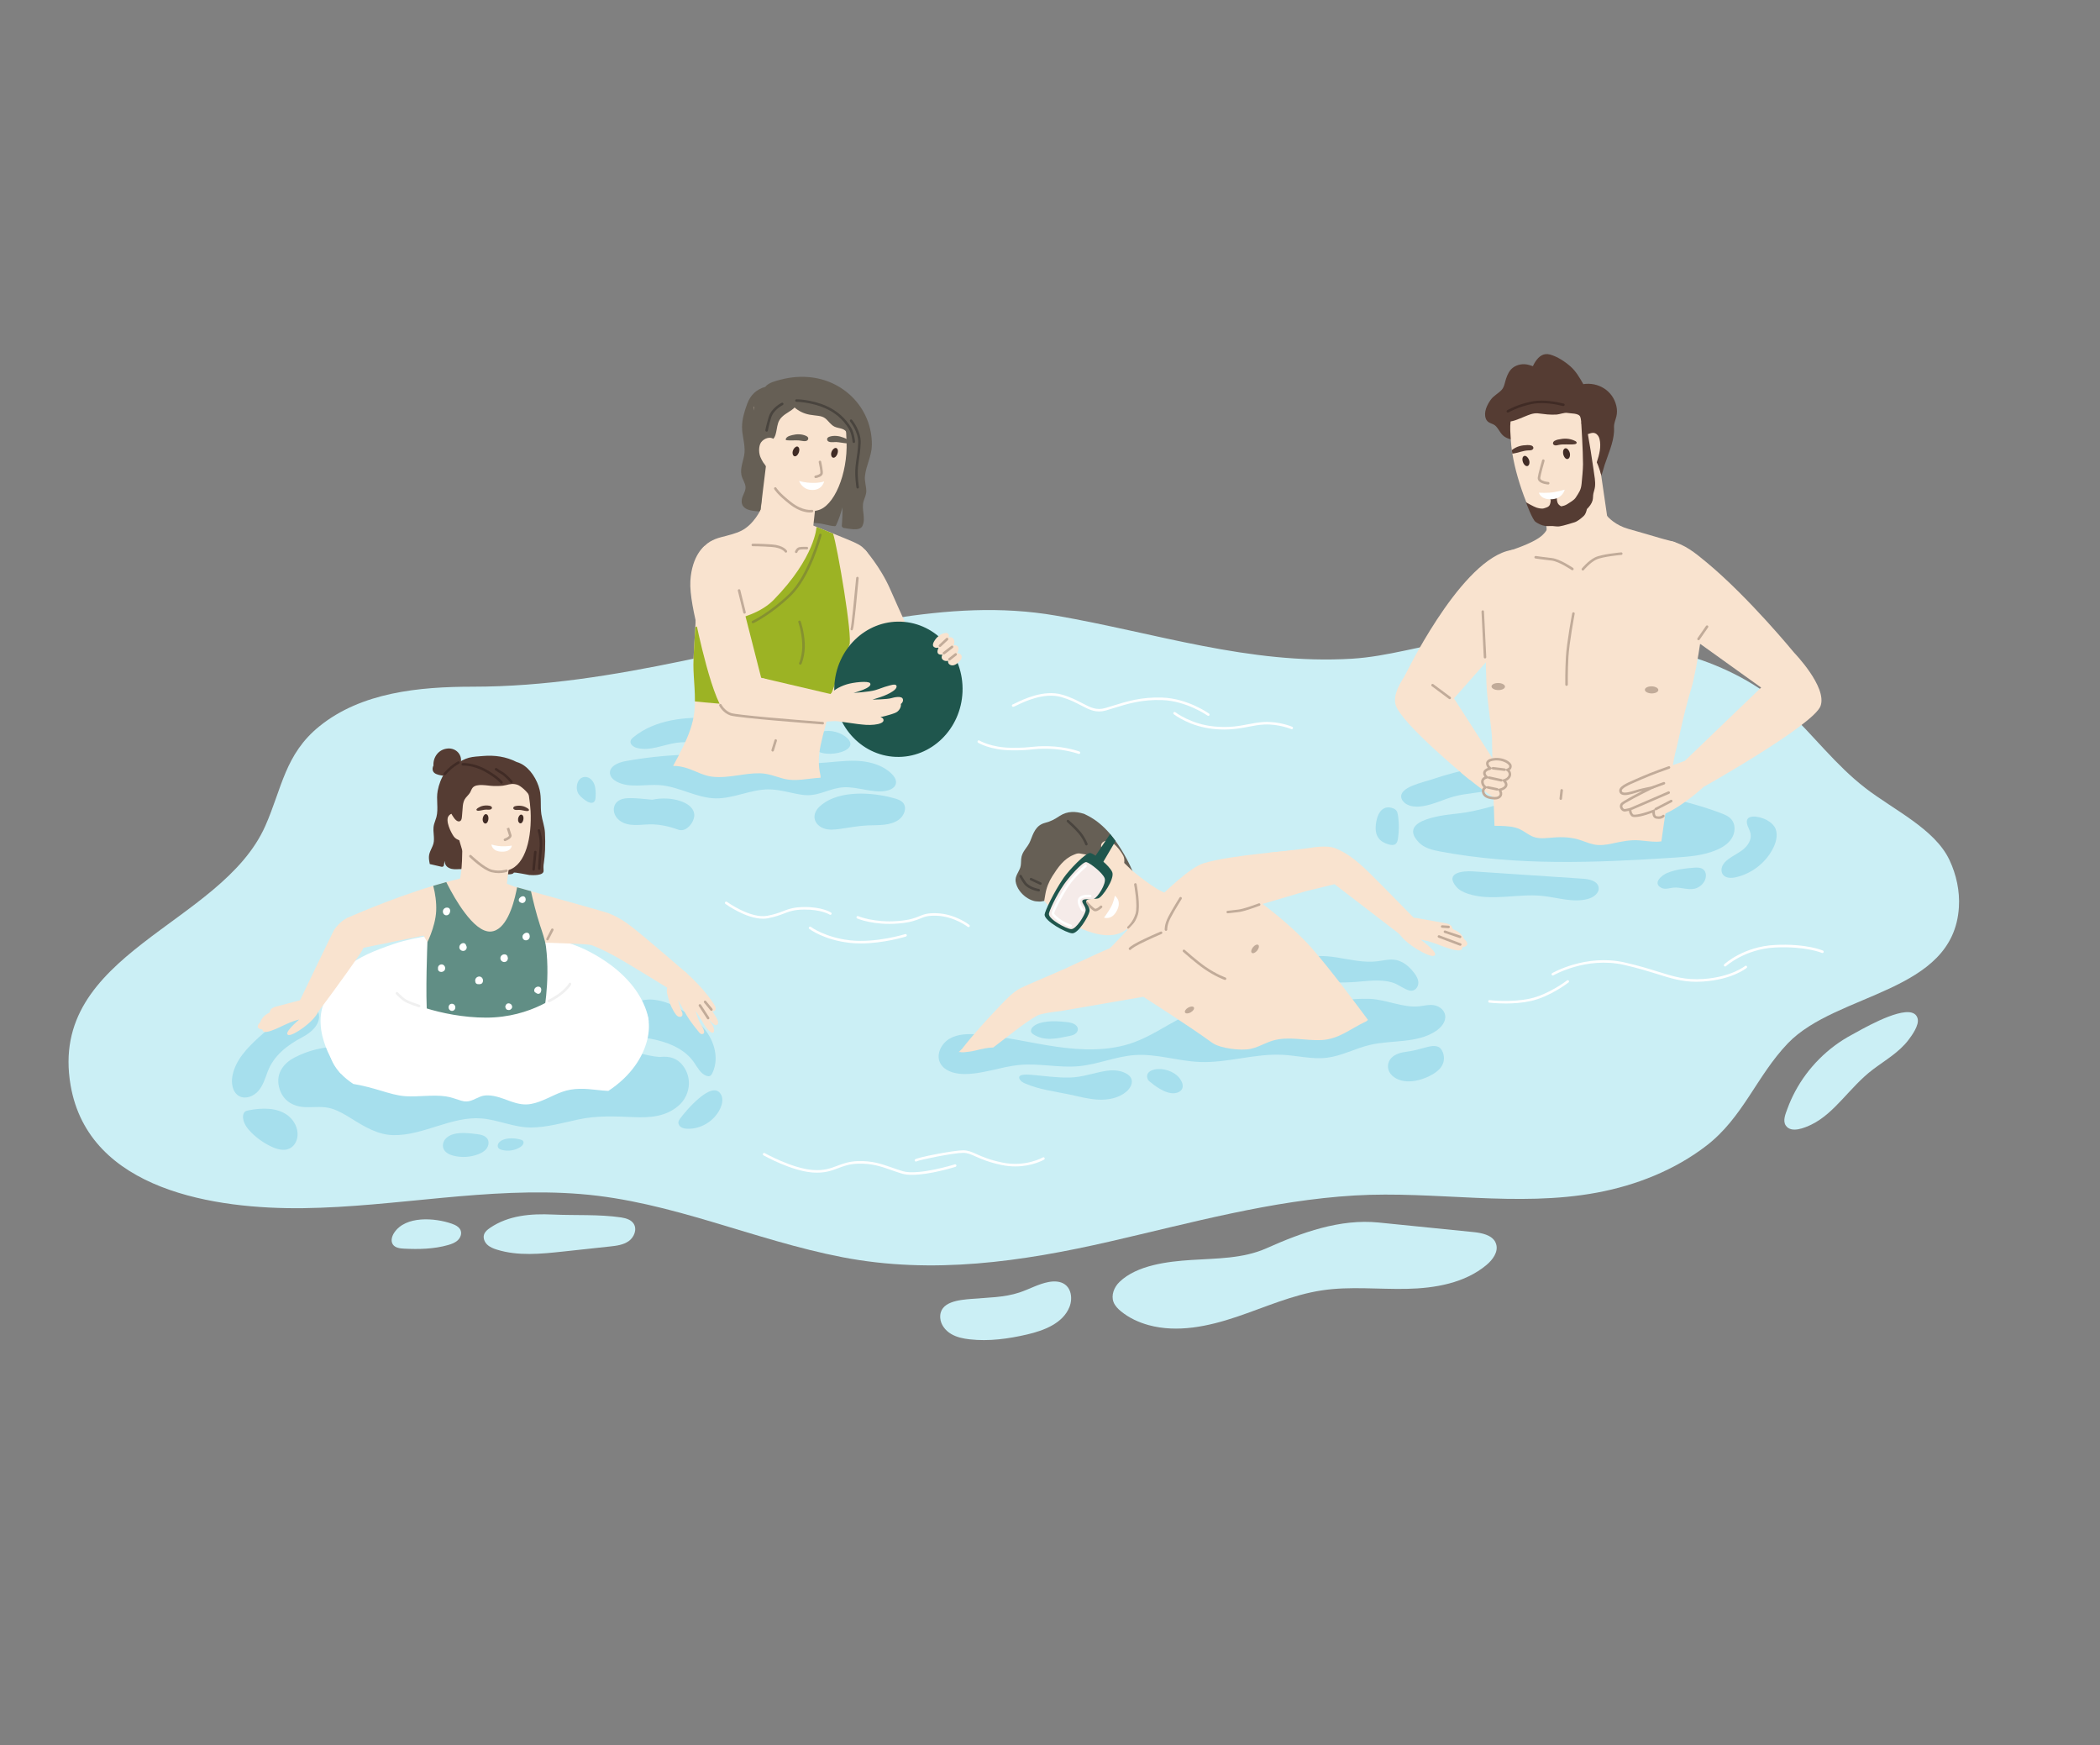 <?xml version="1.0" encoding="UTF-8"?>
<svg xmlns="http://www.w3.org/2000/svg" id="Calque_1" data-name="Calque 1" viewBox="0 0 831.81 691.2">
  <rect x="0" y="0" width="831.81" height="691.2" fill="#808080" stroke="none"/>
  <defs>
    <style>
      .cls-1 {
        fill: #f9e3cf;
      }

      .cls-1, .cls-2, .cls-3, .cls-4, .cls-5, .cls-6, .cls-7, .cls-8, .cls-9, .cls-10, .cls-11, .cls-12, .cls-13, .cls-14, .cls-15, .cls-16, .cls-17 {
        stroke-width: 0px;
      }

      .cls-2 {
        fill: #618e85;
      }

      .cls-3 {
        fill: #49443e;
      }

      .cls-4 {
        fill: #553c33;
      }

      .cls-5 {
        fill: #402b25;
      }

      .cls-6 {
        fill: #1f564d;
      }

      .cls-7 {
        fill: #cbeff5;
      }

      .cls-8 {
        fill: #a6dfed;
      }

      .cls-9 {
        fill: #859130;
      }

      .cls-10 {
        fill: #9cb324;
      }

      .cls-11 {
        fill: #c1ab99;
      }

      .cls-12 {
        fill: #8f5546;
      }

      .cls-13 {
        fill: #665f55;
      }

      .cls-14 {
        fill: #fff;
      }

      .cls-15 {
        fill: #f27e4e;
      }

      .cls-16 {
        fill: #f0f0f0;
      }

      .cls-17 {
        fill: #f5ebe9;
      }
    </style>
  </defs>
  <g>
    <path class="cls-7" d="m738.82,312.04c-11.74-9.05-20.53-20.9-31.21-30.93-10.75-10.1-24.48-17.04-38.77-21.38-29-8.82-61.38-9.61-91.34-5.98-14.19,1.72-27.67,6.26-42.03,7.12-40.67,2.44-77.77-10.25-117.14-17.06-22.11-3.82-43.09-2.23-65.1,1.17-56.12,8.69-108.87,26.95-165.96,26.97-21.32,0-44.13,2.25-60.72,15.65-13.71,11.07-14.88,24.62-21.46,39.48-17.49,39.48-86.22,50.11-77.12,102.77,7.22,41.79,57.74,49.04,92.09,48.62,36.71-.46,73.21-8.57,109.98-5.59,36.06,2.92,68.45,18.23,103.69,25.02,35.68,6.88,70.98,1.79,106.07-6.27,32.01-7.35,63.85-16.24,96.78-18.19,31.86-1.88,64.36,4.77,95.99-1.13,15.5-2.89,30.79-8.92,43.34-18.59,14.55-11.2,19.9-27.63,32.24-40.52,19.36-20.24,65.69-19.82,67.77-53.94.39-6.38-.98-12.79-3.72-18.63-5.77-12.32-22.03-19.82-33.39-28.58Z"></path>
    <g>
      <g>
        <path class="cls-8" d="m572.07,400.93c-.91-1.89-3.12-2.93-5.18-2.95-1.62-.02-3.21.39-4.82.56-6.4.65-13.15-2.79-19.75-2.97-7.15-.2-14.35.86-21.12,3.16-4.78,1.62-9.49,3.88-14.54,3.98-7,.14-13.47-3.88-20.45-4.49-13.38-1.18-24.37,9.9-36.97,14.54-9.81,3.61-20.65,3.25-31,1.74-10.35-1.51-20.55-4.11-30.98-4.84-3.75-.26-7.72-.23-11,1.61s-5.51,6.04-3.97,9.47c1.44,3.2,5.37,4.44,8.88,4.58,7.71.3,15.12-2.91,22.81-3.59,7.79-.69,15.65,1.24,23.44.5,7.52-.72,14.67-3.91,22.2-4.4,8.59-.56,17.02,2.4,25.62,2.74,11,.44,21.85-3.42,32.85-2.84,5.86.31,11.7,1.88,17.53,1.16,5.85-.72,11.18-3.69,16.91-5.05,8.8-2.09,18.79-.51,26.3-5.57,2.13-1.44,4.08-3.81,3.57-6.33-.07-.36-.19-.69-.34-1Z"></path>
        <path class="cls-8" d="m686.69,326.02c-.19-.51-.45-.99-.8-1.42-1.1-1.36-2.8-2.05-4.44-2.66-26.5-9.84-56-11.43-83.4-4.49-6.71,1.7-13.33,3.9-20.21,4.68-4.56.51-24.89,2.14-15.79,11.53,2.16,2.23,5.39,2.98,8.45,3.56,30.42,5.74,61.7,4.44,92.59,2.43,5.66-.37,11.44-.78,16.68-2.97,2.42-1.01,4.78-2.47,6.17-4.7,1.1-1.76,1.46-4.07.76-5.97Z"></path>
        <path class="cls-8" d="m349.13,303.6c-3.06-1.51-6.59-2.18-10.03-2.3-5.12-.18-10.22.7-15.34.93-9.8.44-19.52-1.48-29.28-2.52-15.59-1.66-31.42-1.07-46.84,1.74-2.83.52-6.4,2.08-6.02,4.94.19,1.44,1.42,2.51,2.7,3.19,5.13,2.69,11.35.9,17.12,1.36,7.52.59,14.39,5.06,21.93,5.23,7.15.16,13.94-3.57,21.1-3.55,4.45.01,8.76,1.48,13.16,2.13,5.89.88,9.41-1.85,14.77-2.77,5.46-.94,10.99,1.53,16.45,1.43,2.54-.05,5.81-.87,6.06-3.4.13-1.35-.74-2.59-1.71-3.55-1.2-1.18-2.58-2.13-4.08-2.87Z"></path>
        <path class="cls-8" d="m271.24,423.09c-2.54-4.15-6.2-4.95-9.94-4.49-5.71-.39-11.16-2.84-16.89-3.21-5.76-.38-10.44,2.68-15.58,5.99-2.65,1.71-5.35,3.2-8.26,3.67-4.15.66-8.28-.48-12.3-1.49-6.19-1.55-12.46-2.85-18.83-2.4-6.39.45-12.59,3.54-18.98,3.72-6.83.19-13.04-3.62-19.3-6.48-11.04-5.04-23.37-5.4-34.6.46-3.62,1.89-7.45,5.79-6.05,11.59,1.42,5.9,6.18,7.86,10.38,8.01,3.52.13,6.99-.48,10.44.57,2.88.88,5.57,2.51,8.22,4.17,5.21,3.25,10.25,6.19,16.15,6.34,11.85.29,23.2-7.59,35.08-6.6,6.63.55,12.87,3.62,19.57,3.58,6.32-.03,12.59-1.87,18.84-3.2,7.44-1.59,14.52-1.21,21.95-.9,5.92.25,12.69-.03,17.88-4.76,3.87-3.52,5.21-9.65,2.21-14.57Z"></path>
        <path class="cls-8" d="m126.06,400.8c-.17-.42-.41-.8-.74-1.12-1.42-1.38-3.76-.98-5.62-.31-6.48,2.34-11.99,6.74-17.1,11.37-4.73,4.28-9.46,9.24-10.56,15.52-.51,2.92.12,6.45,2.73,7.85,2.48,1.33,5.7.07,7.55-2.06,1.85-2.13,2.69-4.92,3.67-7.56,2.37-6.44,7.84-10.61,13.71-13.7,3.34-1.76,6.79-4.63,6.68-8.4-.02-.54-.12-1.09-.32-1.59Z"></path>
        <path class="cls-8" d="m114.18,441.89c-4.34-3.44-10.62-3.17-15.74-2.16-.48.1-.98.21-1.38.51-.68.53-.86,1.49-.8,2.35.17,2.32,1.68,4.33,3.33,5.97,2.32,2.3,5.04,4.2,8,5.58,2.28,1.06,5.01,1.79,7.24.64,1.85-.96,2.91-3.07,3.03-5.14.17-2.85-1.24-5.67-3.41-7.51-.09-.08-.18-.15-.28-.23Z"></path>
        <path class="cls-8" d="m282.87,414.85c-.87-3.18-2.63-6.19-4.92-8.56-6.32-6.51-18.72-14.2-27.73-8.37-2.7,1.75-4.3,5.42-2.95,8.35,1.59,3.47,6.04,4.29,9.8,4.97,6.72,1.21,13.72,3.72,17.68,9.29,1.48,2.09,2.69,4.7,5.11,5.54.41.14.88.22,1.28.06.49-.19.79-.68,1.02-1.16,1.55-3.16,1.64-6.74.71-10.13Z"></path>
        <path class="cls-8" d="m285.58,433.47c-3.37-6.27-14.37,6.95-16.24,9.6-.27.38-.54.79-.62,1.25-.14.82.38,1.65,1.09,2.09.71.44,1.57.56,2.4.6,5.5.23,10.98-3.2,13.18-8.25.68-1.57,1.06-3.41.36-4.97-.05-.11-.1-.22-.16-.32Z"></path>
        <path class="cls-8" d="m184.1,448.72c-3-.08-6.12.35-7.79,2.49-.8,1.03-1.13,2.47-.65,3.68.63,1.59,2.38,2.41,4.03,2.82,3.17.78,6.57.59,9.63-.55,1.26-.47,2.51-1.13,3.34-2.19s1.15-2.61.5-3.79c-.79-1.42-2.61-1.85-4.23-2.04-1.36-.16-3.08-.38-4.83-.43Z"></path>
        <path class="cls-8" d="m205.71,451.17c-2.43-.57-6.1-.66-7.95,1.19-.59.59-.85,1.6-.35,2.27.3.4.8.59,1.27.73,2.5.7,5.3.28,7.48-1.13.81-.52,1.6-1.58,1.03-2.36-.24-.32-.64-.47-1.03-.57-.15-.04-.3-.08-.47-.12Z"></path>
        <path class="cls-8" d="m284.78,284.71c-.73-.14-1.48-.21-2.23-.26-10.68-.77-23.06.48-31.62,7.48-.51.41-1.03.89-1.17,1.53-.3,1.35,1.2,2.4,2.54,2.75,5.17,1.36,10.45-1.32,15.75-2.06,5.1-.71,10.33.4,15.43-.34,1.43-.21,2.87-.58,4.04-1.42,1.17-.84,2.02-2.24,1.89-3.68-.13-1.46-1.25-2.69-2.57-3.34-.65-.32-1.34-.52-2.04-.66Z"></path>
        <path class="cls-8" d="m274.96,322.28c-.37-2.69-3.03-4.21-5.36-5.01-3.63-1.24-7.53-1.32-11.26-.56-3.35-.28-6.73-.78-10.01-.59-2.33.14-4.67,1.16-5.13,3.69-.48,2.65,1.34,4.95,3.64,6,3.79,1.73,8.26.44,12.26.68,2.65.16,5.26.67,7.79,1.48,1.22.39,2.41,1.03,3.71.72,2.5-.6,4.72-3.94,4.38-6.43Z"></path>
        <path class="cls-8" d="m235.37,310.52c-.06-.15-.13-.3-.2-.45-1.72-3.43-5.88-3.14-6.6.74-.18.99-.14,2.03.25,2.96.58,1.35,1.81,2.28,2.99,3.15,1.04.76,2.55,1.51,3.49.63.52-.49.59-1.28.62-1.99.07-1.7.08-3.47-.55-5.03Z"></path>
        <path class="cls-8" d="m351.89,315.54c-8.74-1.98-21.02-2.25-27.45,4.07-1.19,1.16-2.02,2.81-1.79,4.46.27,2.01,2.06,3.54,4,4.12s4.02.36,6.02.09c3.68-.51,7.33-1.23,11.04-1.4,4.26-.19,8.94.23,12.37-2.31,2.02-1.5,3.25-4.56,1.7-6.54-.79-1.01-2.07-1.46-3.3-1.82-.82-.24-1.69-.46-2.6-.67Z"></path>
        <path class="cls-8" d="m322.44,293.71c-2.37,7.97,19.55,4.99,13.29-1.27-2.32-2.32-6.76-3.62-10.05-2.68-1.35.38-2.7,2.15-3.24,3.95Z"></path>
        <path class="cls-8" d="m445.28,424.74c-2.33-1.01-5.05-1.01-7.58-.58-4.72.8-9.05,2.45-13.89,2.57-5.15.13-10.27-.66-15.39-1.08-1.48-.12-6.26-.49-4.24,2.17.46.61,1.18.96,1.88,1.27,5.5,2.4,11.56,3.1,17.43,4.34,3.82.81,7.62,1.87,11.53,2.06,3.9.19,8.02-.59,11.04-3.08,1.6-1.32,2.88-3.53,1.98-5.4-.37-.77-1.06-1.35-1.8-1.78-.31-.18-.63-.34-.95-.48Z"></path>
        <path class="cls-8" d="m423.38,404.88c-.52-.09-1.05-.14-1.57-.19-2.28-.21-4.6-.37-6.89-.12-2,.22-4.66.76-6.05,2.36-.46.53-.68,1.32-.35,1.93.16.31.44.54.74.73,4.44,2.88,9.34,1.7,14.13.73.82-.17,1.66-.34,2.36-.79s1.26-1.23,1.2-2.06c-.07-.86-.76-1.55-1.52-1.95-.64-.34-1.34-.52-2.05-.64Z"></path>
        <path class="cls-8" d="m555.2,380.96c-.81-.4-1.66-.69-2.56-.83-2.38-.38-4.78.3-7.17.58-5.3.62-10.6-.69-15.87-1.52s-10.94-1.08-15.65,1.43c-1.38.74-2.81,2.19-2.25,3.66.24.63.8,1.08,1.38,1.43,1.52.96,3.26,1.52,5.01,1.97,5.62,1.44,11.49,1.57,17.26,1.29,5.46-.26,10.94-1.45,16.29.17,2.31.7,4.58,2.71,6.85,3.18,1.84.38,3.33-1.34,3.32-3.1-.01-1.49-.83-2.85-1.74-4.03-1.31-1.71-2.95-3.28-4.87-4.23Z"></path>
        <path class="cls-8" d="m571.82,417.83c-.16-.77-.46-1.5-.87-2.15-1.2-1.92-3.75-1.56-6.13-.9-2.7.74-4.97,1.39-7.71,1.73-2.14.27-4.48.9-5.96,2.43-1.58,1.63-1.71,3.89-.84,5.55,1.17,2.24,3.91,3.57,6.9,3.74,2.99.18,6.19-.7,9.03-2.11,1.76-.87,3.46-2,4.53-3.48,1.12-1.54,1.37-3.25,1.04-4.81Z"></path>
        <path class="cls-8" d="m466.18,425.89c-2.51-2.18-7-3.32-10.14-1.92-1.25.56-2,1.69-1.55,3.07.04.13.11.24.17.36-.02.13.02.27.16.4.08.07.17.15.25.22.18.2.38.37.6.52,2.8,2.37,7.52,5.5,10.96,4.06,3.33-1.39,1.53-5-.45-6.72Z"></path>
        <path class="cls-8" d="m700.11,324.93c-.14-.08-.28-.16-.42-.24-2.6-1.42-9.31-2.84-7.46,2.35.38,1.05.98,2.03,1.18,3.14.45,2.41-1.11,4.72-2.88,6.17-1.84,1.51-4.07,2.49-5.97,3.92-.96.72-1.85,1.58-2.33,2.68-.48,1.1-.49,2.46.23,3.42,1.1,1.47,3.31,1.45,5.1,1.05,6.35-1.42,11.97-5.82,14.85-11.66,1.29-2.62,2.01-5.89.45-8.36-.66-1.05-1.66-1.83-2.74-2.46Z"></path>
        <path class="cls-8" d="m674.67,344.31c-.99-.8-2.41-.77-3.68-.68-3.59.26-7.25.72-10.6,2.08-2.01.82-6.03,3.99-2.3,5.91,1.43.74,3.14.07,4.74-.09,2.83-.28,5.7,1.07,8.46.4,1.71-.42,3.21-1.63,3.97-3.22.67-1.42.67-3.32-.52-4.34-.02-.02-.04-.04-.06-.05Z"></path>
        <path class="cls-8" d="m592.64,304.5c-2.37-.8-5.21-.63-7.79-.27-6.19.87-12.14,2.57-17.93,4.52-3.29,1.11-12.99,3.01-11.82,7.34.38,1.42,1.86,2.54,3.51,3.02,1.66.48,3.47.4,5.17.12,4.28-.72,8.08-2.7,12.23-3.82,4.88-1.31,10.15-1.39,15.06-2.62,2.4-.6,5.02-1.81,5.32-3.89.2-1.38-.75-2.75-2.08-3.6-.53-.34-1.09-.6-1.69-.8Z"></path>
        <path class="cls-8" d="m553.85,323.8c-.03-.29-.07-.58-.11-.87-.09-.66-.22-1.34-.61-1.87-.35-.48-.89-.79-1.45-.99-3.67-1.31-5.71,1.49-6.4,4.69-.52,2.38-.71,5.08.7,7.07.96,1.35,2.52,2.16,4.12,2.6.92.25,2.01.37,2.75-.25.6-.5.78-1.34.89-2.11.4-2.73.44-5.52.12-8.26Z"></path>
        <path class="cls-8" d="m633.12,350.99c-.67-2.15-3.65-2.83-6.04-2.99-14.55-.97-29.11-1.94-43.66-2.91-3.83-.26-11.23.43-6.68,5.98,1.2,1.46,2.99,2.32,4.79,2.91,9.32,3.03,19.49-.15,29.24.81,6.09.6,12.27,2.81,18.19,1.22,2.2-.59,4.58-2.29,4.27-4.54-.02-.17-.06-.33-.11-.48Z"></path>
      </g>
      <g>
        <path class="cls-14" d="m478.59,283.49c-.1,0-.2-.03-.29-.09-.08-.06-8.27-5.81-17.93-6.15-8.14-.3-13.95,1.53-19.09,3.13-1.09.34-2.15.67-3.21.98-3.89,1.12-6.53-.26-9.87-2-2.13-1.11-4.55-2.38-7.84-3.31-6.89-1.95-14.79,1.9-17.76,3.35-.92.45-1.11.51-1.31.53-.28-.01-.49-.24-.48-.52,0-.25.2-.45.44-.48.13-.04.53-.24.92-.43,3.07-1.5,11.22-5.48,18.47-3.41,3.39.96,5.86,2.25,8.03,3.39,3.27,1.71,5.63,2.94,9.13,1.93,1.05-.3,2.1-.63,3.19-.97,5.21-1.63,11.12-3.48,19.42-3.18,9.97.36,18.13,6.09,18.48,6.34.22.16.28.47.12.7-.1.14-.25.21-.41.21Z"></path>
        <path class="cls-14" d="m484.98,288.91c-1.29,0-2.67-.06-4.18-.21-9.47-.92-15.6-5.64-15.86-5.84-.22-.17-.26-.48-.09-.7.17-.22.49-.26.7-.09.06.05,6.17,4.74,15.34,5.63,5.96.58,9.81-.16,13.53-.88,2.09-.4,4.06-.78,6.25-.89,6.03-.3,10.98,1.81,11.19,1.9.25.11.37.4.26.66-.11.25-.41.37-.66.26-.05-.02-4.95-2.1-10.74-1.82-2.12.1-4.06.47-6.11.87-2.72.53-5.72,1.1-9.64,1.1Z"></path>
        <path class="cls-14" d="m427.39,298.59c-.06,0-.12,0-.17-.03-.05-.02-5.24-1.89-11.94-2.03-3.32-.07-4.91.09-6.6.27-1.86.19-3.79.39-8.08.34-8.36-.09-12.98-2.89-13.17-3.01-.23-.15-.31-.45-.16-.69.14-.23.45-.31.69-.16.05.03,4.59,2.77,12.65,2.86,4.24.04,6.13-.15,7.96-.34,1.72-.18,3.34-.34,6.72-.27,6.87.14,12.05,2.01,12.26,2.09.26.1.39.38.3.64-.07.2-.27.33-.47.33Z"></path>
      </g>
      <g>
        <path class="cls-14" d="m302.18,363.83c-6.67,0-14.47-5.6-14.83-5.86-.22-.16-.27-.47-.11-.7.16-.22.48-.27.7-.11.09.07,9.37,6.72,15.93,5.53,2.84-.52,4.62-1.2,6.19-1.8,2.28-.88,4.25-1.63,8.43-1.68,7.14-.07,10.55,2.09,10.69,2.18.23.15.3.46.15.69-.15.23-.46.3-.69.15-.03-.02-3.31-2.09-10.13-2.02-4,.04-5.89.77-8.09,1.61-1.62.62-3.45,1.32-6.37,1.86-.61.11-1.23.16-1.86.16Z"></path>
        <path class="cls-14" d="m383.63,367.16c-.11,0-.22-.04-.31-.11-.05-.04-5.33-4.12-12.26-4.39-3.51-.13-4.87.41-6.59,1.12-1.71.7-3.85,1.57-8.71,1.96-9.64.78-15.95-1.88-16.21-1.99-.25-.11-.37-.4-.26-.66.11-.25.4-.37.66-.26.06.03,6.37,2.67,15.74,1.92,4.71-.38,6.67-1.18,8.41-1.89,1.76-.72,3.29-1.34,7-1.19,7.27.29,12.61,4.43,12.84,4.61.22.17.25.48.08.7-.1.13-.25.19-.39.19Z"></path>
        <path class="cls-14" d="m340.95,373.63c-1.41,0-2.83-.07-4.22-.22-10.29-1.13-15.93-5.36-16.17-5.54-.22-.17-.26-.48-.09-.7.17-.22.48-.26.7-.1.06.04,5.68,4.24,15.67,5.34,10.05,1.11,21.58-2.43,21.7-2.47.26-.08.54.07.63.33s-.07.54-.33.63c-.1.03-8.88,2.73-17.88,2.73Z"></path>
      </g>
      <g>
        <path class="cls-14" d="m361.31,465.27c-1.5,0-2.87-.14-3.99-.47-1.6-.48-3.04-.98-4.42-1.47-4.06-1.42-7.57-2.65-13.14-2.48-3.36.11-5.61.96-7.77,1.78-2.66,1.01-5.4,2.05-10.09,1.71-8.4-.61-19.03-6.55-19.48-6.8-.24-.14-.33-.44-.19-.68.14-.24.44-.33.68-.19.11.06,10.88,6.08,19.06,6.67,4.46.33,6.99-.64,9.66-1.65,2.25-.85,4.57-1.73,8.1-1.85,5.75-.18,9.35,1.08,13.5,2.53,1.38.48,2.8.98,4.38,1.45,6.08,1.81,20.43-2.65,20.58-2.69.27-.08.54.06.63.33.08.26-.06.54-.33.63-.49.16-10.2,3.17-17.17,3.17Z"></path>
        <path class="cls-14" d="m402.19,461.93c-1.7,0-3.54-.16-5.49-.57-5.15-1.08-8.1-2.4-10.26-3.37-1.92-.86-3.18-1.42-4.92-1.43h-.04c-3.83,0-17.31,2.78-18.36,3.34-.18.16-.45.16-.64,0-.21-.17-.25-.49-.07-.7.68-.83,15.41-3.64,19.08-3.64h.04c1.94.01,3.36.64,5.32,1.52,2.12.95,5.02,2.25,10.06,3.3,9.26,1.95,16.08-1.96,16.15-2,.24-.14.55-.06.68.18.14.24.06.55-.18.68-.23.14-4.69,2.69-11.37,2.69Z"></path>
      </g>
      <g>
        <path class="cls-14" d="m671.96,388.81c-5.74,0-10-1.33-15.6-3.08-3.63-1.13-7.75-2.41-13.19-3.63-14.87-3.32-27.72,4.07-27.85,4.15-.24.14-.54.06-.68-.18-.14-.24-.06-.54.18-.68.13-.08,13.31-7.66,28.57-4.26,5.48,1.22,9.62,2.51,13.27,3.65,6.41,2,11.03,3.44,18.17,2.92,10.93-.79,16.34-5.09,16.39-5.14.21-.17.53-.14.7.07.17.21.14.53-.07.7-.23.18-5.68,4.54-16.95,5.36-1.02.07-2,.11-2.93.11Z"></path>
        <path class="cls-14" d="m683.32,382.76c-.13,0-.27-.05-.37-.16-.19-.2-.17-.52.03-.71.31-.29,7.77-7.06,20.14-7.66,12.31-.6,18.69,2.11,18.95,2.23.25.11.37.4.26.66-.11.25-.41.37-.66.26-.06-.03-6.46-2.73-18.5-2.15-11.99.58-19.43,7.33-19.51,7.39-.1.09-.22.13-.34.13Z"></path>
        <path class="cls-14" d="m596.3,397.4c-3.67,0-6.33-.32-6.38-.33-.27-.03-.47-.28-.43-.56.03-.28.3-.48.56-.43.08.01,8.51,1.03,16-.61,7.46-1.64,14.57-7.14,14.64-7.19.22-.17.53-.13.7.09.17.22.13.53-.09.7-.3.23-7.35,5.69-15.04,7.38-3.41.75-7.01.96-9.96.96Z"></path>
      </g>
    </g>
    <path class="cls-7" d="m757.23,401.03c-5.96-1.62-20.71,7.16-23.73,8.77-4.74,2.52-9.08,5.77-12.87,9.56-3.79,3.79-7.04,8.15-9.57,12.88-1.19,2.22-2.22,4.53-3.08,6.89-.69,1.89-1.92,4.64-.66,6.57,2.13,3.26,7.62.91,10.21-.35,4.7-2.29,8.5-6.05,12.04-9.81,3.92-4.16,7.65-8.48,12.23-11.95,4.88-3.7,10.36-6.78,14.13-11.73,1.45-1.91,4.28-5.85,3.66-8.42-.32-1.32-1.16-2.07-2.37-2.4Z"></path>
    <path class="cls-7" d="m592.34,491.95c-1.45-2.87-5.42-3.69-8.75-4.02-12.51-1.26-25.02-2.52-37.53-3.78-15.29-1.54-30.37,3.94-44.4,10.19-9.37,4.18-19.87,3.98-29.91,4.65-9.11.6-21.36,1.99-28.31,8.68-2.13,2.04-3.42,5.26-2.36,8.01.58,1.5,1.76,2.68,3,3.69,3.16,2.56,6.93,4.32,10.85,5.4,11.43,3.13,23.63.53,34.86-3.25,11.23-3.78,22.18-8.76,33.89-10.51,11.07-1.66,22.35-.36,33.55-.59,11.2-.23,22.97-2.27,31.56-9.45,2.5-2.09,4.84-5.27,3.8-8.37-.08-.23-.17-.45-.27-.65Z"></path>
    <path class="cls-7" d="m423.85,511.47c-.38-1.1-1.04-2.07-1.99-2.77-1.82-1.34-4.29-1.4-6.51-.99-3.99.75-7.6,2.83-11.45,4.12-6.16,2.06-12.7,2.01-19.1,2.57-4.62.4-12.89.95-12.36,7.62.2,2.6,2,4.89,4.24,6.23,2.24,1.35,4.86,1.88,7.46,2.17,7.58.85,15.26-.21,22.68-1.93,6.76-1.57,14.21-4.43,16.79-10.88.77-1.92.91-4.22.24-6.14Z"></path>
    <path class="cls-7" d="m249.11,483.02c-.93-.47-2.02-.72-3.05-.88-8.77-1.3-18.2-.74-27.09-1.15-8.65-.39-17.51.27-24.88,5.29-.99.68-1.99,1.49-2.36,2.64-.45,1.39.19,2.96,1.24,3.97,1.05,1.01,2.46,1.57,3.86,2,8.38,2.61,17.41,1.7,26.14.76,6.18-.67,12.36-1.33,18.54-2,2.62-.28,5.37-.61,7.52-2.13,2.15-1.52,3.4-4.66,1.98-6.88-.46-.72-1.13-1.24-1.89-1.63Z"></path>
    <path class="cls-7" d="m180.13,485.09c-.39-.18-.79-.34-1.19-.48-6.7-2.33-18.29-3.26-22.81,3.6-.9,1.36-1.43,3.21-.55,4.58.9,1.38,2.79,1.63,4.44,1.71,5.87.29,11.84.18,17.49-1.44,1.36-.39,2.75-.89,3.79-1.86,1.04-.97,1.66-2.5,1.19-3.84-.37-1.07-1.31-1.77-2.36-2.27Z"></path>
  </g>
  <path class="cls-1" d="m342.55,217.58s6.21,6.94,10.02,15.68,10.64,23.51,10.64,23.51l-18.29.42-7.98-8.52s.18-18.11.82-20.57c.64-2.45,4.79-10.51,4.79-10.51Z"></path>
  <path class="cls-13" d="m343.14,194.37c-.04-1.97-.74-3.81-.53-5.82.45-4.29,2.71-7.98,2.74-12.4.1-13.82-10.29-25.01-23.87-26.69-4.09-.51-8.29-.16-12.27.89-2.01.53-4.74,1.16-6.09,2.85-3.34.96-5.83,3.09-7.15,6.72-1.07,2.91-2.03,6.02-2.05,9.15-.02,3.43,1.27,6.77.98,10.21-.25,2.92-1.83,5.89-1.21,8.87.34,1.64,1.51,3.03,1.62,4.74.11,1.69-1.28,3.31-1.49,4.98-.7,5.8,8,4.14,10.94,5.11.33.11.58-.09.66-.35,3.63,1.41,7.43,2.46,11.17,3.39,2.35.59,4.74,1.05,7.17,1.18,2.39.13,4.55,1.06,6.89,1.18.26.01.44-.16.54-.38,1.06-2.29,1.87-4.65,2.49-7.06.05,2.44-.03,4.87-.25,7.31-.02.23.09.39.25.47.07.17.21.32.45.35,1.99.23,6.42,1.46,7.48-.79,1.45-3.04-.49-6.58.44-9.74.43-1.47,1.12-2.61,1.09-4.18Z"></path>
  <path class="cls-1" d="m301.81,187.98s.3,14.05-1.54,18.38c-1.84,4.33-2.47,7.09-2.47,7.09l16.64,9.38s7.64-10.38,7.42-10.87c-.22-.49,2.04-18.72,2.04-18.72l-22.09-5.24Z"></path>
  <path class="cls-1" d="m323.74,202.15c-15.82,3.34-21.78-12.72-21.78-12.72,0,0-4.37-23.05-3.34-28.22,2.85-4.66,7.09-7.75,12.7-9.19,10.51-2.7,16.09,1.76,22.23,9.45,1.1,3.33,1.45,6.7,1.63,10.15.01.26.02.52.03.77.02.35.04.7.05,1.04.01.22.03.45.03.66.01.25.02.49.04.74.48,12.83-4.96,25.91-11.59,27.31Z"></path>
  <path class="cls-5" d="m316.44,177.32c-.13-.24-.35-.43-.61-.48-.35-.06-.7.14-.96.39-.73.68-1.16,1.83-.81,2.81.11.31.35.59.66.66.43.1.86-.2,1.14-.54.46-.55.73-1.26.75-1.98,0-.28-.02-.57-.15-.82,0-.01-.01-.02-.02-.04Z"></path>
  <path class="cls-5" d="m331.73,177.88c-.13-.24-.35-.43-.61-.48-.35-.06-.7.14-.96.38-.74.67-1.18,1.82-.84,2.8.11.31.34.59.66.67.43.11.86-.19,1.15-.53.46-.55.74-1.25.77-1.97.01-.28-.02-.57-.14-.83,0-.01-.01-.02-.02-.04Z"></path>
  <path class="cls-11" d="m323.07,189.33c-.24,0-.45-.17-.49-.41-.05-.27.13-.53.41-.58.77-.14,1.91-.57,1.95-1,.08-.77-.43-3.37-.64-4.3-.06-.27.11-.54.38-.59.27-.06.54.11.59.38.08.36.76,3.55.66,4.62-.14,1.35-2.33,1.8-2.77,1.88-.03,0-.06,0-.09,0Z"></path>
  <path class="cls-14" d="m316.5,190.46s2.18.75,5.41.78,4.54-.6,4.54-.6c0,0-.74,3.67-5.11,3.39-3.71-.24-4.83-3.58-4.83-3.58Z"></path>
  <path class="cls-11" d="m320.9,202.97c-1.39,0-4.37-.39-7.99-3.2-5.05-3.91-6.2-5.99-6.25-6.08-.13-.24-.04-.55.2-.68.24-.13.55-.04.68.2,0,.02,1.14,2.01,5.98,5.76,4.54,3.51,8,2.95,8.03,2.94.28-.05.53.13.58.4.05.27-.13.53-.4.58-.04,0-.34.06-.84.06Z"></path>
  <path class="cls-13" d="m319.28,172.62c-1.71-.79-3.73-.77-5.52-.3-.7.18-1.59.39-2.11.91-.32.32-.76,1.03-.02,1.12,1.58.19,3.21-.05,4.82.07.83.06,3,.77,3.55-.28.39-.73-.03-1.21-.72-1.52Z"></path>
  <path class="cls-13" d="m335.45,175.58c-1.41-.09-2.83-.44-4.25-.52-.82-.03-3.07.4-3.49-.7-.29-.77.18-1.2.89-1.43,1.79-.57,3.8-.3,5.52.38.4.16.84.33,1.25.56.02.35.04.7.05,1.04.01.22.03.45.03.66Z"></path>
  <path class="cls-13" d="m337.38,165.36c-.14-1.17-.46-2.27-.98-3.32-.75-1.49-2.11-2.71-2.28-4.44-.03-.3-.24-.41-.47-.4-2.32-4.3-8.99-6.16-13.36-6.83-5.7-.88-12.25-.15-16.92,3.5-1.94,1.52-3.5,3.54-4.34,5.87-1.06,2.92-.43,5.97-.61,9-.4,6.81.15,14.3,2.72,20.7.05.12.12.19.21.24-.08.57-.14,1.14-.14,1.7,0,.7,0,11.19,0,11.19,0,0,1.83-15.56,2.15-17.8.04-.31-.91-1.39-1.09-1.69-.4-.67-.78-1.35-1.07-2.07-.62-1.55-.7-3.57-.11-5.15.68-1.81,3.51-3.24,5.18-2.08.87-.75,1.16-2.57,1.35-3.57.39-2.06.52-3.54,2.14-5.12,1.55-1.51,3.57-2.27,4.98-3.71,1.64,1.44,3.65,2.42,5.95,2.84,1.17.21,2.36.3,3.54.47,2.42.35,2.96,1.21,4.54,2.88.53.56,1.04,1.01,1.73,1.37,1.76.9,4.73.43,5.12,3.28.06.45.78.57.99.17,1.05-2.06,1.07-4.75.79-7Z"></path>
  <path class="cls-1" d="m341.63,216.69c-1.66-1.47-5.54-2.89-10.62-4.98-.34-.15-.68-.29-1.04-.43-.04-.01-.09-.04-.13-.05-2.25-.93-4.5-1.82-6.41-2.58-3.09-1.22-5.31-2.08-5.31-2.08l-16.85-4.68s-2.65,5.77-7.57,8.27c-2.25,1.14-5.51,1.92-7.96,2.55-3.22.82-6.19,2.28-8.06,5.29-1.81,2.96-1.86,6.24-1.31,9.62.24,1.51-.41,11.6-.97,20.84-.4,6.38-.74,12.35-.74,14.77,0,2.99.26,6.04.44,9.09.1,1.82.18,3.65.16,5.45,0,1.52-.09,3.03-.27,4.52-.59,4.61-2.26,8.94-4.25,13.08-.05.09-.09.19-.14.28-1.26,2.61-2.59,5.16-3.98,7.67,1.9-.02,3.82.35,5.61.93,3.32,1.09,6.28,2.89,9.79,3.33,3.41.43,6.84-.04,10.22-.52,2.88-.42,5.79-.88,8.71-.82,3.32.07,6.03,1.21,9.17,2.08,4.96,1.36,9.92-.08,14.91-.32.11-1.54-.77-2.11-.68-7.57.01-.64.06-1.35.17-2.1.5-4.17,2.12-9.67,3.06-13.14.68-2.53,1.73-4.99,2.92-7.43,2.11-4.33,4.65-8.58,6.35-12.86,2.49-6.33,3.66-11.31,4.02-19.09.03-.87.06-1.77.08-2.71.03-.96.1-1.92.19-2.88.08-.76.18-1.53.31-2.3.49-3.19,1.19-6.35,1.48-9.57.44-4.84,3.8-7.08-1.33-11.67Z"></path>
  <path class="cls-1" d="m279.16,216.14s-5.12,3.7-5.71,13.97c-.59,10.28,7.15,33.86,7.15,33.86l10.15,17.57s14.17-6.49,13.22-9.58c-.95-3.09-24.82-55.82-24.82-55.82Z"></path>
  <path class="cls-10" d="m336.42,255.49c-1.52,3.2-8.51,24.43-9.93,25.43-1.35.93-45.63-2.39-51.23-3.14.02-1.81-.06-3.63-.16-5.45-.18-3.05-.44-6.11-.44-9.09,0-2.42.35-8.39.74-14.77,1.39-1.7,21.5-1.12,31.07-10.92,16.48-16.89,16.96-28.88,16.96-28.88,1.91.76,4.16,1.65,6.41,2.58.04.01.09.04.13.05,1.69,4.95,7.9,41.2,6.45,44.21Z"></path>
  <path class="cls-1" d="m316.4,273.16l-14.9-4.74-8.06-31.59-17.88,8.99s7.12,35.21,12.62,36.7c5.5,1.49,37.05,3.32,37.05,3.32l-2.93-8.18-5.9-4.5Z"></path>
  <ellipse class="cls-6" cx="355.88" cy="272.99" rx="26.79" ry="25.41" transform="translate(68.93 617.71) rotate(-87.72)"></ellipse>
  <g>
    <path class="cls-1" d="m380.87,259.74c-.21-.73-.91-1-1.57-1.09-.04,0-.08,0-.13,0,.62-1.21.92-2.87-.68-3.1-.26-.04-.52-.03-.77-.01.55-1.19.42-2.81-1.02-3.16-.32-.08-.63-.04-.93.04.06-.23.11-.46.12-.7.04-.54-.54-1.03-.94-1.06-1.36-.12-3.4,1-4.59,2.76-.62.91-1.49,2.5,0,3.03.45.16.9.14,1.34.02,0,.05.01.1.03.15-.58,1.17-.74,2.58.98,2.66.19,0,.38-.02.56-.06-.43.88-.46,1.79.6,2.33.54.27,1.11.28,1.67.14-.08.65.11,1.27.8,1.61,1.44.72,2.89-.51,3.83-1.54.49-.53.93-1.24.7-2.01Z"></path>
    <path class="cls-11" d="m372.3,256.25c-.13,0-.27-.05-.36-.16-.19-.2-.18-.52.02-.71l2.82-2.65c.2-.19.52-.18.71.02.19.2.18.52-.02.71l-2.82,2.65c-.1.09-.22.14-.34.14Z"></path>
    <path class="cls-11" d="m373.9,259.17c-.15,0-.3-.07-.4-.19-.17-.22-.13-.53.09-.7l3.22-2.49c.22-.17.53-.13.7.09.17.22.13.53-.09.7l-3.22,2.49c-.09.07-.2.1-.31.1Z"></path>
    <path class="cls-11" d="m376.07,261.6c-.15,0-.29-.07-.39-.19-.17-.22-.13-.53.08-.7l2.47-1.95c.22-.17.53-.13.7.08.17.22.13.53-.08.7l-2.47,1.95c-.09.07-.2.11-.31.11Z"></path>
  </g>
  <g>
    <g>
      <path class="cls-1" d="m315.26,277.69c-.71,2.55-4.73,9.6-4.73,9.6,0,0,14.76-1.51,20.86-1.76.22,0,.39-.11.51-.25.15-.07.28-.2.35-.41.62-1.91,1.96-6.47.92-8.38-.77-1.42-2.18-1.16-2.18-1.16l-29.49-6.91s14.16,7.78,13.75,9.28Z"></path>
      <path class="cls-1" d="m356.83,278.8c.24,1.11-.66,2.76-1.91,3.36-2,.96-6.18,1.84-6.18,1.84,0,0,.85.3.98.51,1.53,2.25-4.14,2.96-8.24,2.42-.56-.05-1.12-.11-1.66-.18-2.53-.32-8.87-1.23-8.87-1.23,0,0-2.1-6.36-2.54-8.45-.22-.13-.36-.38-.25-.72.91-2.66,4.29-4.38,7.03-5.27,2.79-.91,8.79-1.52,9.46-.51,1.25,1.87-6.55,3.82-6.55,3.82,0,0,5.89-.32,8.53-1.06,1.67-.47,3.5-1.29,5.18-1.7.71-.17,3.02-1.04,3.3,0,.51,1.91-5.2,4.08-6.35,4.43-.63.19-3.2,1.02-3.2,1.02,0,0,5.87-.12,7.35-.56,1.23-.36,4.29-1.08,4.71.34.24.82-.2,1.46-.78,1.94Z"></path>
    </g>
    <path class="cls-1" d="m344.32,282.11c-.9,0-1.35-.06-1.38-.07-.27-.04-.46-.29-.42-.57.04-.27.3-.45.57-.42.01,0,1.4.19,4.3-.13,2.92-.33,8.03-2.38,8.08-2.4.26-.1.55.02.65.28.1.26-.02.55-.28.65-.21.09-5.29,2.12-8.34,2.46-1.38.16-2.43.2-3.17.2Z"></path>
    <path class="cls-1" d="m342.8,285.48c-.27,0-.5-.22-.5-.49,0-.28.22-.5.49-.51l5.19-.08h0c.27,0,.5.22.5.49,0,.28-.22.5-.49.51l-5.19.08h0Z"></path>
  </g>
  <path class="cls-11" d="m294.9,243.02c-.22,0-.43-.15-.49-.38l-2.15-8.68c-.07-.27.1-.54.37-.61.27-.07.54.1.61.37l2.15,8.68c.07.27-.1.54-.37.61-.04,0-.08.01-.12.01Z"></path>
  <path class="cls-11" d="m337.39,249.64c-.23,0-.44-.17-.49-.41-.02-.13,0-.26.07-.36.31-1.1,1.46-12.5,2.16-19.99.03-.27.27-.46.54-.45.27.03.48.27.45.54-1.92,20.52-2.16,20.57-2.64,20.66-.03,0-.06,0-.09,0Z"></path>
  <path class="cls-11" d="m325.89,286.89s-.03,0-.04,0c-1.38-.1-33.79-2.54-36.63-3.57-2.97-1.07-4.28-3.72-4.33-3.83-.12-.25-.02-.55.23-.67.25-.12.55-.02.67.23.01.02,1.2,2.39,3.77,3.33,2.17.79,24.73,2.64,36.36,3.52.28.02.48.26.46.54-.02.26-.24.46-.5.46Z"></path>
  <path class="cls-3" d="m338.2,175.44c-.26,0-.47-.2-.5-.46,0-.03-.28-3.18-1.42-5.07-2.22-3.7-5.41-6.48-9.47-8.26-5.64-2.47-11.28-2.52-11.33-2.52-.28,0-.5-.23-.5-.5,0-.28.22-.5.5-.5h0c.24,0,5.9.05,11.73,2.6,4.26,1.87,7.61,4.78,9.93,8.66,1.25,2.09,1.54,5.36,1.55,5.5.02.28-.18.52-.46.54-.01,0-.03,0-.04,0Z"></path>
  <path class="cls-3" d="m339.73,193.47c-.24,0-.45-.17-.49-.42-.03-.19-.78-4.61-.35-8.49.16-1.46.32-2.47.45-3.37.23-1.51.43-2.81.58-5.66.24-4.36-3.16-8.57-3.19-8.61-.17-.21-.14-.53.07-.7.21-.17.53-.14.7.07.15.18,3.68,4.55,3.42,9.3-.16,2.9-.36,4.22-.59,5.75-.14.93-.29,1.89-.45,3.33-.41,3.74.33,8.17.34,8.21.05.27-.14.53-.41.58-.03,0-.06,0-.09,0Z"></path>
  <path class="cls-3" d="m303.65,170.94s-.05,0-.08,0c-.27-.05-.46-.3-.41-.58.01-.07.28-1.69,1.3-5.16,1.07-3.66,4.99-5.6,5.16-5.68.25-.12.55-.02.67.23.12.25.02.55-.23.67-.04.02-3.69,1.83-4.63,5.06-1,3.41-1.27,5.03-1.28,5.05-.04.24-.25.42-.49.42Z"></path>
  <path class="cls-9" d="m298.23,246.85c-.19,0-.37-.11-.45-.29-.12-.25-.01-.55.24-.67.07-.03,6.94-3.31,14.52-10.63,7.55-7.29,11.87-23.37,11.92-23.53.07-.27.34-.43.61-.36.27.07.43.34.36.61-.18.67-4.44,16.51-12.19,23.99-7.71,7.44-14.72,10.78-14.79,10.82-.07.03-.14.05-.21.05Z"></path>
  <path class="cls-9" d="m317,263.24c-.07,0-.14-.01-.21-.05-.25-.11-.36-.41-.25-.66.01-.03,1.45-3.24,1.23-7.74-.22-4.55-1.53-8.32-1.55-8.36-.09-.26.04-.55.31-.64.26-.09.55.04.64.31.06.16,1.37,3.94,1.6,8.64.23,4.75-1.25,8.07-1.32,8.21-.08.18-.27.29-.46.29Z"></path>
  <path class="cls-11" d="m311.28,218.87c-.17,0-.34-.09-.43-.25-.02-.04-1.11-1.72-5.21-2.01-4.44-.31-7.42-.3-7.46-.3h0c-.27,0-.5-.22-.5-.5,0-.28.22-.5.5-.5.04,0,3.06-.01,7.53.3,4.72.33,5.96,2.42,6.01,2.51.14.24.05.54-.19.68-.08.04-.16.07-.25.07Z"></path>
  <path class="cls-11" d="m315.38,219.03c-.06,0-.11,0-.17-.03-.26-.09-.39-.38-.3-.64.02-.06.52-1.4,1.66-1.66.94-.21,2.97-.14,3.05-.13.28.01.49.24.48.52-.01.28-.24.49-.52.48-.55-.02-2.11-.04-2.79.11-.51.12-.86.79-.94,1.02-.07.2-.27.33-.47.33Z"></path>
  <path class="cls-11" d="m306.06,297.63s-.1,0-.15-.02c-.26-.08-.41-.36-.33-.62l1.2-3.89c.08-.26.36-.42.62-.33.26.08.41.36.33.62l-1.2,3.89c-.07.21-.26.35-.48.35Z"></path>
  <g>
    <path class="cls-14" d="m256.95,404.47s-.72-15.52-23.23-27.45c-22.5-11.93-61.16-8.77-77.48-3.27s-23.72,10.19-28.34,24.47c-4.17,12.9,6.94,26.82,6.94,26.82l62.38,3.36,59.73-23.92Z"></path>
    <path class="cls-4" d="m215.4,341.95c.26-1.73.42-3.52.5-5.33.1-2.31.07-4.63-.04-6.85-.13-2.52-1.07-4.84-1.43-7.33-.46-3.22.09-6.41-.68-9.63-.94-3.97-3.7-8.53-7.47-10.41-.55-.27-1.11-.48-1.69-.65-4.18-2.11-8.62-2.76-13.38-2.35-1.82.16-3.73.22-5.51.69-1.79.48-3.39,1.46-4.95,2.43-1.64,1.02-3.21,2.18-4.57,3.55-1.42,2.11-2.33,4.57-2.81,7.08-.67,3.46.37,7.01-.5,10.4-.24.96-.67,1.86-.92,2.82-.49,1.83-.19,3.21-.09,5.05.07,1.32.04,2.36-.49,3.58-1.05,2.44-1.82,3.36-1.33,6.14.06.35.13.7.19,1.04,1.57.37,3.14.73,4.71,1.1.17.04.32,0,.43-.07.21-.05.41-.2.44-.48.07-.61.16-1.21.28-1.8.1.94.36,1.78,1,2.3,2.3,1.88,5.24.42,7.67,1.18.88.28,1.5.76,2.49.83,1.6.1,2.96-.75,4.49-.97,2.22-.31,3.41.57,5.39,1.11,1.3.36,1.01.51,2.33.76.57.11,3.71.38,4-.5.14-.4,5.7.86,6.22.89,1.31.09,5.75.33,5.63-1.73-.06-1.01-.08-1.84.07-2.85Z"></path>
    <path class="cls-4" d="m177.31,296.44c-3.56.29-5.81,3.38-5.62,6.74-.19.36-.32.76-.34,1.21-.04,1.46.97,2.08,2.25,2.43,1.94.53,3.76.61,5.47-.57,1.28-.88,2.91-2.21,3.35-3.77.97-3.44-1.69-6.33-5.11-6.05Z"></path>
    <path class="cls-1" d="m169.29,373.09l-3.22-5.47s5.46-2.84,6.13-2.82c.67.02,4.29,2.24,4.34,3.42s.18,3.63-1.06,4.57c-1.24.95-6.19.3-6.19.3Z"></path>
    <path class="cls-1" d="m183.11,334.82s.16,11.29-1.35,14.76-2.03,5.68-2.03,5.68l14.61,7.75s6.2-8.3,6.03-8.69c-.17-.4,1.75-15.04,1.75-15.04l-19.01-4.45Z"></path>
    <path class="cls-1" d="m187.14,305.78c-4.35,1.66-7.47,4.5-9.32,8.49-.35,4.22,5.21,22.24,5.21,22.24,0,0,5.53,12.15,18.5,8.03,6.76-2.15,9.18-13.08,8.63-23.47-.2-3.69-1.14-8.85-1.14-8.85,0,0-13.74-9.53-21.88-6.44Z"></path>
    <path class="cls-5" d="m193.06,322.71c-.17-.18-.41-.31-.66-.29-.33.02-.6.29-.78.57-.5.78-.63,1.91-.1,2.71.17.25.44.45.75.45.41,0,.73-.37.91-.75.29-.6.37-1.3.23-1.95-.06-.26-.15-.51-.32-.71,0,0-.02-.02-.03-.03Z"></path>
    <path class="cls-5" d="m207.02,322.9c-.15-.18-.37-.31-.6-.3-.31,0-.57.24-.75.49-.5.7-.67,1.76-.21,2.53.15.24.4.44.68.45.39.01.7-.32.88-.66.3-.55.4-1.2.3-1.81-.04-.24-.12-.48-.27-.68,0,0-.01-.02-.02-.03Z"></path>
    <path class="cls-11" d="m200.01,333.1c-.2,0-.39-.12-.47-.33-.1-.26.04-.55.29-.64,1.05-.39,1.85-1.01,1.8-1.19-.27-.91-.91-2.87-.91-2.87l.95-.31s.64,1.97.92,2.89c.38,1.27-1.74,2.16-2.4,2.41-.06.02-.12.03-.17.03Z"></path>
    <path class="cls-14" d="m194.67,334.43s1.67.64,4.25.72c2.18.06,3.8-.27,3.8-.27,0,0-.15,2.55-4.09,2.4-3.87-.14-3.96-2.85-3.96-2.85Z"></path>
    <path class="cls-11" d="m197.53,345.77c-.83,0-1.79-.09-2.82-.34-3.35-.81-8.52-5.8-8.74-6.01-.2-.19-.2-.51,0-.71.19-.2.51-.2.71-.01.05.05,5.19,5.01,8.28,5.76,3.07.75,5.45-.1,5.48-.11.26-.09.55.04.64.3.09.26-.04.55-.3.64-.08.03-1.34.48-3.24.48Z"></path>
    <path class="cls-1" d="m180.8,322.75s-1.41-1.53-3.01.28c-1.6,1.81.86,6.76,1.98,8.27,1.11,1.51,3.43,1.76,3.43,1.76,0,0-.24-2.62-.5-2.95s-1.9-7.36-1.9-7.36Z"></path>
    <path class="cls-4" d="m203.86,319.32c.18-.08.38-.12.58-.15,1.01-.17,2.07-.11,3.04.19.42.13,2.82,1.16,1.82,1.74-.18.1-.4.11-.61.1-1.03-.05-2.02-.45-3.05-.46-.54,0-1.09.09-1.61-.03-.34-.08-.69-.3-.73-.63-.03-.26.14-.51.37-.66.06-.04.12-.07.19-.1Z"></path>
    <path class="cls-4" d="m194.33,319.22c-.18-.08-.38-.12-.58-.15-1-.16-2.04-.1-3,.2-.41.13-2.78,1.16-1.8,1.72.18.1.4.11.61.1,1.02-.06,1.99-.45,3.01-.46.53,0,1.07.09,1.59-.03.34-.08.68-.3.71-.63.03-.25-.14-.5-.36-.65-.06-.04-.12-.07-.19-.1Z"></path>
    <path class="cls-4" d="m182.09,325.26c.98-.37.85-1.95.96-2.74.29-2.18-.02-4.71,1.38-6.5.54-.7,1.19-1.25,1.68-2.01.39-.61.61-1.44,1.07-2.01,1.56-1.93,6.01-.76,8.25-.73,1.68.02,3.36.07,4.99-.35,1.69-.43,2.84-.67,4.52-.13,1.36.43,3.93,2.82,4.58,4.08.57,1.12,1.42-2.62.81-2.95-.6-.32-.82-1.94-1.54-2.28,0-.1-.81-.86-.88-.97-1.81-3.06-4.15-4.91-7.87-5.71-3.93-.85-8.39-.24-12.11,1.2-5.93,2.3-12.34,7.98-10.44,15.02.33,1.23,2.65,6.81,4.61,6.06Z"></path>
    <path class="cls-1" d="m199.1,349.43s7.98,2.59,8.86,4.02c.88,1.43-3.02,19.73-4.23,21.83-1.21,2.09-11.92,5.68-14.58,4.63-2.66-1.05-18.59-23.15-17.98-25.41.61-2.27,12.91-7.31,12.91-7.31l15.03,2.25Z"></path>
    <g>
      <path class="cls-1" d="m184.08,361.49c-2.07,2.54-4.13,4.77-5.26,5.99-.61.63-.96.98-.96.98l-7.2,1.46-26.68,5.42-6.69-11.69s16.78-7.58,34.3-12.84c1.71-.52,3.45-1.01,5.16-1.48,1.85-.5,3.69-.96,5.49-1.38h.01c1.29-.3,2.41-.48,3.35-.54,1.76-.15,2.97.08,3.73.55,3.1,1.98-1.09,8.39-5.26,13.52Z"></path>
      <path class="cls-1" d="m126.21,400.47s9.63-12.77,16.49-22.88c6.86-10.11-1.67-21.43-10.39-9.3-.26.36-13.8,28.52-13.8,28.52l7.7,3.66Z"></path>
      <g>
        <path class="cls-1" d="m126.28,398.65c-2.12-1.84-4.26-3.33-7.14-2.6-1.45.37-7.42,1.97-8.95,2.37-1.83.47-3.13.79-3.36,2.54-1.58.76-2.9,1.78-3.62,3.53-.04.1-.05.2-.04.29-.24.2-.46.42-.64.66-1.11,1.51.03,2.18,1.37,2.21,0,.3.13.6.5.86,1.05.74,4.79-.96,6.25-1.65,2.74-1.28,5.1-2.46,7.88-3.1-.75.61-6.64,5.73-4.18,6.15,1.75.3,9.94-5.06,11.86-9.51.11-.25.26-1.57.06-1.74Z"></path>
        <path class="cls-1" d="m104.61,407.14c-.19,0-.37-.11-.45-.29-.12-.25-.01-.55.24-.67l7.32-3.46c.25-.12.55-.01.67.24.12.25.01.55-.24.67l-7.32,3.46c-.07.03-.14.05-.21.05Z"></path>
        <path class="cls-1" d="m104.46,404.43c-.19,0-.38-.11-.46-.3-.11-.25,0-.55.26-.66l5.21-2.25c.25-.11.55,0,.66.26.11.25,0,.55-.26.66l-5.21,2.25c-.06.03-.13.04-.2.04Z"></path>
        <path class="cls-1" d="m108.24,400.59c-.24,0-.46-.18-.49-.42-.04-.27.15-.53.42-.57l2.27-.35c.28-.03.53.15.57.42.04.27-.15.53-.42.57l-2.27.35s-.05,0-.08,0Z"></path>
      </g>
    </g>
    <path class="cls-1" d="m272.15,385.54l-5.81,6.89s-16.6-10.27-21.1-12.81c-3.33-1.89-7.01-3.8-10.59-5.2-.5-.19-1.39-.33-2.44-.41-2.6-.23-11.67-.55-16.15-.7-1.54-.05-2.54-.08-2.54-.08l-6.04-13.69-2.96-6.7-.75-1.7s.02,0,.05.01c.12.04.46.13.98.27,1.12.32,3.06.85,5.49,1.53,10.3,2.85,29.31,8.16,30.46,8.61,3.74,1.44,6.71,3.29,9.8,5.73,7.07,5.6,21.59,18.25,21.59,18.25Z"></path>
    <path class="cls-1" d="m282.16,400.45c.29.45.59.91.87,1.37.47.76,2.15,3.1,1.05,4-.72.58-1.96-.5-3.28-2.15.1.19.22.38.32.57.65,1.2,1.42,1.87,1.66,3.25.26,1.5-.38,1.93-1.52,1.05-1.72-1.33-2.54-3.15-3.66-4.97-1.17-1.9-2.02-3.18-2.02-3.18,0,0,.6,2.58,1.91,5.11.2.39,2.64,3.83.63,4.03-.8.08-1.48-1.07-1.88-1.54-1.05-1.26-2.04-2.56-2.98-3.9-1.79-2.56-4.69-8.07-4.69-8.07,0,0,1,3.58,1.4,4.37.4.79.74,2.17-.53,2.32-1.29.15-2.18-1.56-2.69-2.43-1.07-1.82-1.78-3.77-2.24-5.82-.44-1.2-.49-2.3-.22-3.32.57-2.19.86-2.68,2.91-4.01.09-.06.18-.12.26-.17,1.31-.93,3.54-2.42,3.54-2.42,0,0,6.8,5.71,11.21,12.28.47.71,1.85,2.38,1.01,3.34-.29.34-.67.38-1.06.28Z"></path>
    <path class="cls-11" d="m280.49,403.7c-.16,0-.32-.08-.42-.23l-3.26-5.03c-.15-.23-.08-.54.15-.69.23-.15.54-.09.69.15l3.26,5.03c.15.23.08.54-.15.69-.08.05-.18.08-.27.08Z"></path>
    <path class="cls-11" d="m281.79,400.31c-.14,0-.29-.06-.39-.18l-2.5-3.05c-.17-.21-.14-.53.07-.7.21-.18.53-.14.7.07l2.5,3.05c.17.21.14.53-.07.7-.09.08-.21.11-.32.11Z"></path>
    <path class="cls-2" d="m215.05,403l-24.71,9.19s-20.74-6.21-21.09-9.67c-.81-7.9.05-29.44.05-29.44,0,0,.64-1.24,1.36-3.17.91-2.42,1.98-5.89,2.12-9.26.03-.81.02-1.61-.01-2.39-.08-1.83-.33-3.53-.6-4.97-.19-.96-.39-1.81-.56-2.49,1.71-.52,3.45-1.01,5.16-1.48.14.29.3.61.48.95,1.43,2.8,3.91,7.32,6.85,11.2,3.17,4.23,6.88,7.71,10.34,7.45,5.92-.45,8.85-10.06,10.1-16.1.1-.45.19-.88.26-1.29.01-.04.01-.09.03-.13,1.12.32,3.06.85,5.49,1.53.81,3.66,2.06,8.85,3.59,13.52.81,2.45,2.06,6.04,2.36,8.47,1.78,14.2-1.19,28.07-1.19,28.07Z"></path>
    <path class="cls-5" d="m176.15,307.01c-.12,0-.23-.04-.33-.12-.21-.18-.23-.5-.05-.71.05-.05,1.18-1.35,2.55-2.53,1.38-1.19,2.97-2.06,3.04-2.1.24-.13.55-.04.68.2.13.24.04.55-.2.68-.01,0-1.56.86-2.87,1.98-1.31,1.13-2.43,2.41-2.44,2.43-.1.11-.24.17-.38.17Z"></path>
    <path class="cls-5" d="m198.63,310.38c-.16,0-.32-.08-.41-.22-.01-.02-1.32-1.85-6.06-4.51-4.76-2.68-8.77-2.47-8.81-2.46-.26.01-.51-.19-.53-.47-.02-.28.19-.51.47-.53.17-.01,4.34-.23,9.36,2.59,4.99,2.81,6.34,4.74,6.4,4.82.15.23.1.54-.13.7-.09.06-.18.09-.28.09Z"></path>
    <path class="cls-5" d="m202.58,310.1c-.14,0-.28-.06-.38-.18-.02-.03-2.12-2.52-3.66-3.38-.96-.55-1.59-.99-1.96-1.26-.07-.05-.13-.1-.18-.13-.24-.04-.42-.26-.41-.51,0-.18.12-.36.29-.44.3-.15.51,0,.89.28.35.26.95.68,1.86,1.2,1.7.96,3.84,3.5,3.93,3.61.18.21.15.53-.06.7-.09.08-.21.12-.32.12Z"></path>
    <path class="cls-5" d="m213.6,344.51h-.02c-.28-.01-.49-.24-.48-.52,0-.04.15-3.63.58-7.79.34-3.3-.33-5.8-.58-6.75-.09-.32-.12-.46-.12-.59.01-.28.24-.49.52-.48.26.01.47.22.48.48.01.06.04.18.08.33.27.99.98,3.63.61,7.11-.43,4.12-.58,7.69-.58,7.72-.01.27-.23.48-.5.48Z"></path>
    <path class="cls-5" d="m211.35,344.82s-.03,0-.05,0c-.28-.03-.48-.27-.45-.55l.68-6.89c.03-.28.27-.46.55-.45.28.03.48.27.45.55l-.68,6.89c-.03.26-.24.45-.5.45Z"></path>
    <path class="cls-14" d="m139.92,429.27c3.77.6,7.45,1.62,11.2,2.74,3.12.93,6.23,1.9,9.5,2.12,2.57.17,5.14,0,7.7-.11,2.73-.12,5.47-.22,8.19.16,2.19.31,4.11,1.11,6.21,1.73,3.15.94,4.79-.54,7.5-1.6,1.65-.65,3.45-.62,5.18-.3,5.28.96,9.41,4.22,15.03,3.17,4.29-.8,8.06-3.25,12.12-4.73,4.62-1.69,9.17-1.36,13.98-.8,1.46.17,2.95.31,4.44.38,18.39-12.12,18.16-30.24,13.23-33.33-5.12-3.21-29.57-7.04-30.87-6.19-1.3.85-12.56,10.5-30.77,10.5-18.21,0-34.31-7.3-33.92-8.12,0,0-24.71,2.56-27.87,15.67-1.78,7.36,1.45,13.52,9.14,18.7Z"></path>
    <path class="cls-14" d="m178.31,360.58c-.03-.48-.27-.92-.75-1.08-.68-.21-1.43,0-1.85.58-.29.41-.36.92-.22,1.37,0,.02,0,.03,0,.05,0,.01.01.02.02.04.02.06.04.11.07.16.18.39.53.68.95.76,1.15.22,1.84-.87,1.78-1.89Z"></path>
    <path class="cls-14" d="m184.7,374.56s-.04-.05-.05-.08c-.01-.06-.02-.11-.04-.17-.19-.58-.68-.92-1.3-.81-.3.05-.58.2-.8.4-.01,0-.02.02-.03.03-.41.38-.64.95-.51,1.53.19.8,1.06,1.28,1.84,1.09.86-.21,1.33-1.21.89-1.99Z"></path>
    <path class="cls-14" d="m175.65,382.14c-.51-.33-1.17-.27-1.62.08-.23.15-.39.37-.47.64-.08.21-.1.43-.07.64,0,.08,0,.16-.01.24-.03.5.31.9.75,1.08.66.26,1.49.01,1.88-.59.44-.69.22-1.64-.47-2.08Z"></path>
    <path class="cls-14" d="m190.9,387.2c-.79-.86-2.08-.46-2.53.43-.02.04-.03.1-.05.14-.09.25-.14.52-.09.81,0,.02.01.03.02.04h0c0,.6.43,1.12,1.04,1.14.8.03,1.58.06,1.92-.81.23-.59.12-1.28-.32-1.76Z"></path>
    <path class="cls-14" d="m201.05,378.87c-.08-.38-.37-.69-.72-.83-.98-.37-2.13.35-2.13,1.43,0,1.17,1.33,1.93,2.31,1.3.64-.4.84-1.25.54-1.9Z"></path>
    <path class="cls-14" d="m209.64,369.95c-.18-.47-.77-.61-1.2-.55-.5.08-.89.36-1.19.74,0,.01-.02.02-.03.04-.02.03-.04.05-.06.08-.16.23-.22.45-.2.66-.04.59.26,1.21.94,1.42.61.19,1.33-.08,1.68-.6.37-.56.3-1.19.07-1.78Z"></path>
    <path class="cls-14" d="m208.06,355.5c-.14-.31-.57-.61-.91-.57-.51.05-.97.26-1.24.64-.03.02-.06.03-.08.05-.39.36-.51,1.15-.06,1.53.55.47,1.25.67,1.89.21.62-.45.7-1.19.41-1.86Z"></path>
    <path class="cls-14" d="m214.4,392.04c0-.15-.01-.31-.05-.48-.12-.55-.7-.91-1.24-.82-.72,0-1.43.58-1.51,1.39-.05.51.21.84.56.99.1.09.22.17.36.24.03.02.05.05.08.06.49.27,1.2.21,1.5-.33.17-.3.26-.6.28-.9,0-.05,0-.1.01-.15Z"></path>
    <path class="cls-14" d="m202.86,398.76c.05-1.26-1.67-1.96-2.42-.89-.06.08-.09.17-.12.26-.18.32-.24.72-.04,1.03.01.02.02.03.04.05.1.48.51.75.96.76.19.04.38.06.59,0,.21-.05.37-.17.51-.31.28-.21.47-.52.49-.9Z"></path>
    <path class="cls-14" d="m179.99,397.95c-.63-.69-1.79-.55-2.17.32-.09.19-.12.39-.12.59,0,.02-.01.03-.01.05-.05.98,1,1.77,1.92,1.31.84-.41,1-1.59.38-2.27Z"></path>
    <path class="cls-16" d="m166.03,398.91s-.1,0-.15-.02c-.19-.06-4.63-1.45-6.11-2.54-1.44-1.07-2.86-2.58-2.92-2.65-.19-.2-.18-.52.02-.71.2-.19.52-.18.71.02.01.02,1.42,1.51,2.79,2.52,1.34.99,5.77,2.37,5.81,2.39.26.08.41.36.33.63-.07.21-.26.35-.48.35Z"></path>
    <path class="cls-16" d="m217.44,396.94c-.18,0-.36-.1-.45-.28-.12-.25-.02-.55.23-.67.04-.02,3.6-1.79,5.77-3.83,2.01-1.9,2.27-2.58,2.28-2.61.06-.27.33-.42.6-.36.27.06.43.35.37.62-.05.2-.37,1.01-2.56,3.08-2.28,2.15-5.86,3.93-6.02,4-.07.04-.15.05-.22.05Z"></path>
    <path class="cls-11" d="m216.87,372.43c-.08,0-.16-.02-.23-.06-.25-.13-.34-.43-.22-.67l1.91-3.72c.12-.25.43-.34.67-.22.25.13.34.43.22.67l-1.91,3.72c-.09.17-.26.27-.44.27Z"></path>
  </g>
  <path class="cls-1" d="m663.5,214.69l-5.02-1.33s-2.02,11.05-3.24,13.33c-1.23,2.28-4.69,7.16-5.15,8.29-.46,1.13,8.09,27.68,8.09,27.68,0,0,7.53-7.51,9.68-8.1,2.14-.59,6.79.68,6.79.68l-.24-20.99-10.91-19.56Z"></path>
  <path class="cls-1" d="m556.3,267.93s20.97-43.83,40.47-49.66c19.5-5.82,5.34,28.69,5.34,28.69l-37.33,42.22-8.48-21.26Z"></path>
  <path class="cls-1" d="m710.6,258.42s-17.74-21.69-34.57-35.67c-4.82-4-8.55-7-13.97-8.44-5.41-1.44,4.2,35.52,4.2,35.52l38.66,27.73,5.68-19.13Z"></path>
  <path class="cls-1" d="m591.92,221.51c-6.16,4.82,6.21,19.85,6.21,19.85l.06.53,37.47,23.23,23.13-28.92,2.89-3.6-3.2-19.24s-2.9-.87-6.63-1.94c-2.13-.62-4.55-1.31-6.85-1.96-1.28-.36-2.42-.82-3.42-1.33-3.87-1.95-5.63-4.57-5.63-4.57l-22.44,2.36s.84,3.86-3.98,7.12c-.7.47-1.51.93-2.36,1.37-2.53,1.3-5.53,2.43-7.88,3.23-2.31.77-4.59,1.71-7.36,3.88Z"></path>
  <path class="cls-1" d="m591,293.81c-.07,3.01.7,25.74.96,33.24.77-.02,1.53,0,2.26.02,2.66.1,5.54.21,7.96,1.41,1.54.76,2.89,1.85,4.43,2.6,2.19,1.07,4.52.97,6.89.74,4-.37,7.64-.49,11.55.6,2.06.58,4.03,1.53,6.12,1.98,2.49.54,4.95.19,7.41-.34,3.73-.8,7.09-1.55,10.93-1.24,2.19.17,4.38.53,6.58.53.71,0,1.36-.05,1.98-.15.74-5.24,4.47-31.4,5.53-35.12,1.17-4.13,3.22-15.3,6.14-24.82,2.92-9.52,5.58-32.07,5.58-32.07l-41.25-24.04-45.27,18.1s-.82,29.36.32,40.24c1.14,10.87,1.96,14.69,1.88,18.3Z"></path>
  <path class="cls-1" d="m699.82,270.13l-32.43,31.17,7.41,10.35s43.63-24.54,46.33-32.08c2.69-7.54-10.53-21.15-10.53-21.15,0,0-9.53,3.77-9.54,4.31-.01.54-1.24,7.39-1.24,7.39Z"></path>
  <path class="cls-1" d="m672.1,305.06c-.06-.13-2.05-4.71-2.05-4.71,0,0-14.57,5.13-18.67,7.16-2.15,1.06-4.26,2.21-6.31,3.45-.77.47-2.74,1.26-2.81,2.44-.16,2.96,5.52.13,6.13-.08,3.97-1.32,7.83-1.62,7.83-1.62,0,0-2.04.94-5.05,2.22-2.88,1.23-6.48,2.35-8.78,4.55-1.53,1.45-1.05,2.48,1.18,2.43,2.06-.04,3.96-1.35,5.85-2.03.3-.11.6-.23.9-.34-2.69,1.54-4.53,3.1-3.85,4.27,1.05,1.8,4.82-.11,6.03-.63.73-.31,1.45-.64,2.17-.96-.23.55-.25,1.1.17,1.6,1.21,1.42,3.93-.21,5.07-.72,7.14-3.22,14.88-10.44,14.88-10.44,0,0-1.65-4.5-2.7-6.59Z"></path>
  <path class="cls-1" d="m573.4,272.64l19.87,30.94-11.12,5.24s-26.95-21.98-29.32-29.63c-2.37-7.65,11.43-20.67,11.43-20.67,0,0,9.36,4.18,9.35,4.72s-.2,9.4-.2,9.4Z"></path>
  <path class="cls-1" d="m581.01,301.08c.06-.1,2.14-2.81,2.14-2.81,0,0,16.25,5.77,19.63,7.62,1.77.97,3.5,2.01,5.17,3.13.63.42,2.26,1.16,2.27,2.15.03,2.49-4.64-.1-5.15-.29-3.28-1.26-6.52-1.65-6.52-1.65,0,0,1.68.86,4.16,2.05,2.38,1.14,5.36,2.21,7.22,4.14,1.23,1.28.79,2.12-1.08,2-1.73-.11-3.28-1.28-4.84-1.92-.25-.1-.49-.21-.74-.31,2.2,1.39,3.7,2.77,3.08,3.73-.95,1.48-4.04-.27-5.04-.74-.6-.29-1.2-.59-1.79-.89.17.47.17.93-.2,1.34-1.06,1.15-3.3-.32-4.23-.79-5.89-2.96-16.35-11.83-16.35-11.83,0,0,1.33-3.21,2.29-4.93Z"></path>
  <g>
    <path class="cls-11" d="m592.12,316.61c-.09,0-.19,0-.29,0-2.8-.13-4.42-1.05-4.81-2.74-.19-.8.02-1.52.58-2.09-.44-.45-.73-.96-.86-1.53-.27-1.2.19-2.13,1.27-2.65-.52-.71-.67-1.38-.45-2.01.28-.78,1.08-1.23,1.78-1.49-.25-.28-.44-.59-.56-.94-.29-.79-.11-1.35.1-1.67.46-.73,1.47-1.15,3.11-1.31,2.61-.24,5.42.75,6.52,2.33.44.64.37,1.84-.38,2.37-.06.04-.11.08-.17.12.14.16.25.33.34.51.35.71.37,1.45.05,2.13-.32.69-.97,1.3-1.78,1.67.06.08.11.16.16.23.51.82.41,1.49.24,1.9-.39.92-1.44,1.42-2.23,1.68.51,1.1.27,1.88-.06,2.37h0c-.5.75-1.36,1.12-2.54,1.12Zm.69-15.47c-.24,0-.48.01-.72.04-1.69.16-2.21.6-2.36.85-.05.08-.19.3,0,.8.15.4.42.73.82,1.01l.52.36-.57.56-.23.12c-.94.22-1.59.62-1.75,1.06-.11.3,0,.67.33,1.1.1.13.22.25.39.38l.82.63-1,.25c-1.44.36-1.46,1.12-1.32,1.74.12.52.43.96.96,1.36l.58.43-.6.39c-.58.38-.8.84-.66,1.43.28,1.19,1.59,1.86,3.89,1.97.98.04,1.62-.17,1.95-.67.11-.17.45-.67-.21-1.74-.04-.04-.06-.07-.08-.11l-.41-.61.71-.16c1.1-.24,1.96-.74,2.18-1.27.12-.29.07-.61-.17-.98-.13-.21-.3-.42-.51-.64l-.6-.61.83-.22c.84-.22,1.57-.76,1.85-1.38.19-.41.17-.84-.04-1.28-.11-.23-.3-.44-.59-.63l-.72-.5.8-.36c.25-.11.46-.23.66-.38.29-.21.27-.8.14-.99-.69-1-2.68-1.94-4.88-1.94Zm1.44,14.07h0,0Z"></path>
    <path class="cls-11" d="m595.96,305.31s-.04,0-.06,0l-4.6-.56c-.27-.03-.47-.28-.44-.56.03-.27.29-.47.56-.44l4.6.56c.27.03.47.28.44.56-.03.25-.25.44-.5.44Z"></path>
    <path class="cls-11" d="m594.65,309.52s-.07,0-.11-.01l-4.76-1.05c-.27-.06-.44-.33-.38-.6.06-.27.32-.44.6-.38l4.76,1.05c.27.06.44.33.38.6-.05.23-.26.39-.49.39Z"></path>
    <path class="cls-11" d="m593.01,313.1s-.07,0-.1-.01l-3.69-.78c-.27-.06-.44-.32-.39-.59.06-.27.33-.43.59-.39l3.69.78c.27.06.44.32.39.59-.05.24-.26.4-.49.4Z"></path>
  </g>
  <path class="cls-4" d="m640.22,160.7c-1.42-6.08-7.23-9.46-13.07-8.57-1.43-2.51-2.9-5.07-5.05-6.98-2.22-1.97-5.25-3.95-8.12-4.74-2.6-.71-4.4.69-5.8,2.79-.42.64-.75,1.23-.99,1.81-.52-.17-1.05-.34-1.59-.49-2.14-.62-4.64-.24-6.41,1.15-1.35,1.06-2.07,2.67-2.62,4.26-.49,1.44-.69,3.31-1.76,4.47-1.34,1.47-3.14,2.24-4.35,3.94-1.41,1.98-2.83,4.86-1.96,7.34.79,2.25,2.8,1.72,4.12,3.2,1.44,1.63,1.89,3.41,4.01,4.46,4.3,2.13,8.7-.28,11.9-3.21.99.49,1.92.55,2.86,1.5.6.61,1.02,1.59,1.46,2.34,1.09,1.85,2.09,3.75,3.2,5.59,2.07,3.44,4.59,6.34,7.83,8.72,1.47,1.08,3.02,2.04,4.6,2.96.81.47,1.71,1.22,2.67,1.03,2.7-.55,3.75-6.01,4.44-8.12,1.38-4.22,3.46-8.69,3.73-13.17.04-.64-.01-1.26-.01-1.9,0-1.59.58-2.65.94-4.14.34-1.41.31-2.81-.02-4.23Z"></path>
  <path class="cls-1" d="m633.5,183.22l3.72,25.53,1.45,4.62-17.94,10.06s-8.2-11.19-7.97-11.73c.23-.53-2.16-20.17-2.16-20.17l22.89-8.32Z"></path>
  <path class="cls-1" d="m632.81,186.61c-.08.29-7.14,20-18.53,20.16-4.81.07-7.98-3.57-9.66-7.77-2.68-6.68-4.65-13.6-5.57-19.35-.08-.47-.15-.94-.22-1.39-.08-.65-.16-1.28-.22-1.89-.07-.77-.13-1.5-.18-2.19-.23-2.99-.27-5.12-.22-5.58.11-1.12.07-3.32.72-4.27,5.97-8.76,10.33-13.89,21.82-11.87,6.15,1.08,10.97,4.04,14.42,8.81,1.53,5.47-2.36,25.34-2.36,25.34Z"></path>
  <path class="cls-5" d="m619.41,177.97c.16-.24.42-.42.71-.44.38-.03.73.23.98.52.71.81,1.04,2.09.56,3.1-.15.32-.44.59-.79.64-.47.06-.9-.31-1.16-.71-.43-.64-.64-1.43-.58-2.2.02-.3.09-.61.25-.87,0-.01.02-.02.02-.04Z"></path>
  <path class="cls-5" d="m603.21,181.03c.14-.25.37-.45.65-.49.37-.06.73.15,1,.41.76.72,1.2,1.92.83,2.94-.12.32-.36.61-.7.69-.45.1-.9-.21-1.19-.57-.48-.58-.75-1.32-.77-2.07,0-.29.03-.6.16-.86,0-.01.01-.03.02-.04Z"></path>
  <path class="cls-11" d="m613.23,191.87s-.02,0-.03,0c-.27-.02-2.68-.21-3.67-1.38-.33-.38-.47-.84-.43-1.33.14-1.42,1.66-6.65,1.73-6.87.08-.26.35-.42.62-.34.26.08.42.35.34.62-.02.05-1.56,5.36-1.69,6.68-.02.22.04.41.19.59.61.72,2.36.99,2.98,1.03.28.02.48.26.47.53-.02.26-.24.47-.5.47Z"></path>
  <path class="cls-4" d="m597.37,163.79c.05-.02.11-.05.16-.07.63-.29.99.73.36,1.02.15-.07.29-.15.43-.24,0-.02-.01-.03-.02-.05-.14-.94.17-1.34.63-2.13.84-1.45,1.6-2.84,2.36-4.34,1.11-2.2,2.9-3.63,5.09-4.7,2.84-1.39,6.04-2.54,9.24-2.42,3.3.13,6.74.96,9.93,1.8,6.02,1.59,10.39,4.43,11.68,10.82,1.41,6.98-3.02,24.49-3.02,24.49,0,0-1.11-3.75-1.73-4.89.98-2.96,1.84-6.18,1.09-9.22-.23-.94-.79-1.85-1.69-2.26-.66-.3-1.28-.18-1.95,0-.45.12-1.4.64-1.74.15-.84-1.19-1.35-2.56-1.73-3.96-.24-.89-.19-1.86-.53-2.73-.59-1.52-3.87-1.26-5.17-1.54-.98-.21-3.14.58-4.1.65-1.24.09-2.48.05-3.72-.04-1.28-.1-2.55-.34-3.83-.44-1.95-.15-3.58.63-5.35,1.34-1.91.76-5.17,2.37-7.26,1.86-.24-.06.53-2.14.51-2.39,0-.06-.01-.12-.02-.17-.02-.26.15-.45.36-.55Z"></path>
  <path class="cls-15" d="m614.5,207.27c-.27,0-.5-.22-.5-.49,0-.28.22-.5.49-.51.03,0,2.85-.06,6.56-2.23,3.73-2.18,7.86-9.25,7.9-9.32.14-.24.45-.32.68-.18.24.14.32.44.18.68-.17.3-4.3,7.37-8.26,9.68-3.99,2.33-6.95,2.4-7.06,2.37Z"></path>
  <path class="cls-4" d="m631.28,186.48c-.76-5.35-1.62-10.68-2.57-16-.04-.23-.2-.37-.38-.44.02-.34.05-.68.07-1.02.04-.69-2.08-1.84-2.08-1.84,0,0,.73,11.58.71,16.65-.01,2.25-.35,5.47-.56,7.72-.23,2.48-1.01,3.47-2.34,5.52-.69,1.06-2.19,1.81-3.26,2.54-.81.55-1.64.76-2.54.91-.17-.12-.35-.24-.55-.38-.9-.63-1.07-1.68-1.14-2.73-.02-.31-.29-.5-.58-.5-.28,0-.56,0-.83.04-.11-.55-1.03-.44-1.06.2,0,.04,0,.09,0,.14-.14.17-.13.4-.01.6.23.39-.12,1.66-.3,2.04-.43.9-1.45,1.1-2.31,1.38-.84.27-2.14-.03-2.98-.3-1.11-.36-4.14-2.1-4.14-2.1,0,0,2.53,6.88,3.8,7.76,1.14.79,2.4,1.41,3.79,1.61.66.09,1.33.09,1.99.04,1.3-.11,2.47.34,3.8.11,1.92-.33,3.87-1.02,5.73-1.55,1.28-.36,2.69-1.56,3.67-2.45.86-.78,1.1-1.79,1.37-2.83,1.04-1.02,1.89-2.17,2.23-3.42.25-.91.13-1.88.34-2.8.21-.94.55-1.8.64-2.77.19-2.03-.23-4.11-.52-6.12Z"></path>
  <path class="cls-14" d="m609.56,195.11s3.48.25,6-.21c2.52-.46,4.23-.99,4.23-.99,0,0-.79,3.61-5.21,3.82-4.41.2-5.03-2.61-5.03-2.61Z"></path>
  <path class="cls-5" d="m597.26,163.41c-.17,0-.34-.09-.43-.24-.14-.24-.06-.54.17-.69.16-.09,3.86-2.28,9.57-3.45,3.36-.68,7.52-.45,12.37.71.17.04.28.07.33.08.28-.02.47.19.49.46.02.28-.23.51-.51.53-.1,0-.16,0-.54-.1-4.71-1.13-8.72-1.37-11.94-.71-5.54,1.13-9.22,3.31-9.26,3.33-.08.05-.17.07-.26.07Z"></path>
  <path class="cls-4" d="m607.38,177.43c-.03.4-.39.7-.77.82-.38.13-.78.11-1.18.12-2.13.05-4.13,1.01-6.25,1.27-.04.01-.09.01-.13.01-.08-.47-.15-.94-.22-1.39.85-.7,1.86-1.22,2.91-1.54,1.03-.32,2.13-.43,3.2-.46.53-.02,1.06.01,1.56.15.47.13.92.53.88,1.02Z"></path>
  <path class="cls-4" d="m617.26,174.06c1.04-.23,2.14-.39,3.21-.33,1.2.06,2.38.37,3.45.91.3.15.64.41.6.74-.05.36-.49.51-.85.55-2.11.27-4.29-.18-6.37.29-.39.09-.78.21-1.18.18-.4-.03-.81-.24-.95-.61-.16-.46.18-.97.6-1.21.45-.26.96-.41,1.48-.53Z"></path>
  <g>
    <path class="cls-11" d="m656.93,324.3c-.25,0-.53-.02-.83-.07-1.22-.2-1.59-1.36-1.62-2.37-2.61.97-7.32,2.49-8.38,1.27-.66-.76-.84-1.5-.87-2.04-.48.12-1.11.25-1.6.3-.65.07-1.33-.36-1.72-1.05-.41-.72-.38-1.54.08-2.17.57-.78,5.13-3.18,8.56-4.92-.44.1-.87.21-1.25.31-.3.08-.68.2-1.1.33-1.94.6-4.6,1.44-5.95.71-.4-.21-.67-.55-.8-.97-.6-2.01,2.4-3.31,6.56-5.11.6-.26,1.22-.53,1.85-.81,4.34-1.92,10.99-4.23,11.06-4.25.26-.09.55.05.64.31.09.26-.05.54-.31.64-.07.02-6.68,2.31-10.98,4.22-.63.28-1.26.55-1.86.81-3.26,1.41-6.34,2.74-6,3.9.05.17.15.29.31.38.99.53,3.62-.29,5.19-.78.43-.13.82-.26,1.14-.34,1.92-.52,5.04-1.12,5.17-1.15l3.71-.72-3.4,1.66c-5.4,2.64-11.26,5.75-11.73,6.38-.31.43-.15.86-.02,1.08.21.37.56.59.75.56.8-.08,2.12-.45,2.13-.45l.9-.25-.29.89s-.26.91.59,1.89c.44.51,4.18-.34,7.99-1.82l.8-.31-.13.85s-.25,1.88.74,2.05c1.55.25,2.19-.41,2.22-.44.19-.2.5-.22.7-.04.2.18.23.49.05.7-.03.04-.74.84-2.3.84Z"></path>
    <path class="cls-11" d="m646.37,320.7c-.19,0-.38-.11-.46-.3-.11-.25,0-.55.26-.66l14.6-6.31c.25-.11.55,0,.66.26.11.25,0,.55-.26.66l-14.6,6.31c-.06.03-.13.04-.2.04Z"></path>
    <path class="cls-11" d="m655.85,320.91c-.18,0-.35-.1-.44-.27-.13-.25-.03-.55.21-.67l6.12-3.18c.24-.13.55-.03.67.21.13.25.03.55-.21.67l-6.12,3.18c-.07.04-.15.06-.23.06Z"></path>
    <path class="cls-11" d="m654.31,312.43c-.2,0-.4-.13-.47-.33-.09-.26.04-.55.3-.64l4.78-1.74c.26-.09.55.04.64.3.09.26-.04.55-.3.64l-4.78,1.74c-.06.02-.12.03-.17.03Z"></path>
  </g>
  <path class="cls-11" d="m622.81,225.84c-.1,0-.2-.03-.28-.09-.05-.04-5.01-3.43-7.96-3.75-3.09-.34-6.33-.81-6.37-.82-.27-.04-.46-.29-.42-.57.04-.27.29-.45.57-.42.03,0,3.26.48,6.33.81,3.2.35,8.21,3.78,8.42,3.92.23.16.28.47.13.7-.1.14-.25.22-.41.22Z"></path>
  <path class="cls-11" d="m626.98,225.93c-.11,0-.22-.04-.32-.11-.21-.17-.25-.49-.07-.7.1-.12,2.5-3.03,5.16-4.36,2.66-1.33,10.08-1.97,10.39-2,.26-.03.52.18.54.46s-.18.52-.46.54c-.08,0-7.54.66-10.03,1.9-2.48,1.24-4.81,4.07-4.84,4.1-.1.12-.24.18-.39.18Z"></path>
  <path class="cls-11" d="m588.22,260.76c-.26,0-.49-.21-.5-.47l-.9-18.06c-.01-.28.2-.51.47-.52.3-.05.51.2.52.47l.9,18.06c.01.28-.2.51-.47.52,0,0-.02,0-.03,0Z"></path>
  <path class="cls-11" d="m672.79,253.56c-.1,0-.2-.03-.29-.09-.23-.16-.28-.47-.13-.7l3.38-4.88c.16-.23.47-.28.7-.13.23.16.28.47.13.7l-3.38,4.88c-.1.14-.25.21-.41.21Z"></path>
  <path class="cls-11" d="m574.24,276.9c-.1,0-.21-.03-.3-.1l-6.81-5.06c-.22-.16-.27-.48-.1-.7.17-.22.48-.27.7-.1l6.81,5.06c.22.17.27.48.1.7-.1.13-.25.2-.4.2Z"></path>
  <path class="cls-11" d="m620.51,271.62c-.27,0-.5-.22-.5-.49,0-.05-.08-5.1.24-10.88.31-5.79,2.48-17.26,2.5-17.37.05-.27.32-.45.58-.4.27.05.45.31.4.58-.02.12-2.17,11.51-2.48,17.24-.31,5.74-.23,10.76-.23,10.81,0,.28-.22.5-.49.51h0Z"></path>
  <path class="cls-11" d="m618.22,316.78s-.04,0-.06,0c-.27-.03-.47-.28-.44-.55l.37-3.3c.03-.28.28-.47.55-.44.27.03.47.28.44.55l-.37,3.3c-.03.26-.25.45-.5.45Z"></path>
  <path class="cls-11" d="m656.87,273.27c-.02.77-1.22,1.37-2.7,1.34s-2.65-.68-2.64-1.46c.02-.77,1.22-1.37,2.7-1.34,1.47.03,2.65.68,2.64,1.46Z"></path>
  <path class="cls-11" d="m596.13,271.95c-.02.77-1.22,1.37-2.7,1.34s-2.65-.68-2.64-1.46,1.22-1.37,2.7-1.34,2.65.68,2.64,1.46Z"></path>
  <path class="cls-1" d="m517.62,352.84l7.34-1.78,3.66-.89,25.69,19.72.77.59s3.88-3.42,5.82-5.14c.26-.23.26-.68.02-.92-.3-.31-.59-.61-.89-.91-5.69-5.78-11.33-11.61-17.1-17.32-4.12-4.06-8.9-8.41-14.44-10.4-2.67-.96-7.4-.41-10.66.16-.03,0-.06,0-.08,0-2.05.37-15.9,1.85-15.9,1.85l14.06,6.89.12.6,1.58,7.56Z"></path>
  <path class="cls-1" d="m386.5,416c2.3-.57,4.58-1.13,6.91-1.16,3.12-2.38,6.71-5.12,9.03-6.92,2.62-2.02,5.54-4.11,8.43-5.74.41-.23,1.15-.45,2.04-.65,2.95-.69,7.6-1.17,7.6-1.17l.65-16.39s-15.73,6.68-17.02,7.4c-3.02,1.68-5.41,4.18-7.76,6.65-5.38,5.66-10.7,11.38-15.47,17.56t-.02.01c-.07.08-.12.16-.19.25-.12.15-.15.31-.13.46-.03.11-.02.24.04.37,1.89.04,3.8-.15,5.89-.67Z"></path>
  <path class="cls-13" d="m433.49,336.77c.78,1.22,1.6,2.32,2.55,3.29.99,1.02,2.11,1.89,3.47,2.6,1.58.83,4.74,5.42,6.86,5.94.31.08.6.06.86-.05,1.76-.8,1.53-3,1.53-3.14h0s-.07-.19-.22-.53c-.68-1.65-3.06-6.99-7.26-12.64-2.17-2.91-4.71-5.53-7.66-7.57-2.29-1.58-4.36-2.39-4.36-2.39,0,0-.68,4.55-.34,5.83.04.17.09.36.16.53.88,2.91,2.79,5.62,4.42,8.13Z"></path>
  <path class="cls-1" d="m448.3,344.67s9.31,7.8,13.23,8.9,6.12,2.17,6.12,2.17l-3.46,17.45s-11.13-.47-11.35-.88c-.22-.41-13.74-8.75-13.74-8.75l9.2-18.89Z"></path>
  <path class="cls-1" d="m416.94,333.32c3.74-3.33,8.01-4.89,12.73-4.68,4.2,1.77,18.63,16.03,18.63,16.03,0,0,8.97,12.79-1.61,22.92-6.17,5.91-18.1,1.48-26.24-4.4-3.22-2.33-6.17-5.39-8.59-8.54-2.55-8.12-1.93-15.1,5.08-21.33Z"></path>
  <path class="cls-5" d="m431.6,347.92c-.04-.27.01-.55.19-.75.24-.27.64-.32,1-.28.99.09,2.04.73,2.36,1.72.1.31.09.68-.12.93-.28.35-.8.37-1.23.28-.7-.15-1.35-.55-1.81-1.1-.18-.22-.33-.47-.39-.74,0-.01,0-.03,0-.04Z"></path>
  <path class="cls-5" d="m423.21,359.89c-.04-.25.01-.52.18-.71.23-.25.6-.3.94-.27.94.08,1.92.69,2.23,1.62.1.29.08.64-.11.88-.26.33-.76.35-1.17.26-.66-.15-1.27-.52-1.71-1.04-.17-.21-.31-.44-.37-.7,0-.01,0-.03,0-.04Z"></path>
  <path class="cls-11" d="m433.85,360.9c-.21,0-.42-.05-.61-.15-.94-.52-2.96-2.63-3.18-2.87-.19-.2-.18-.52.02-.71.2-.19.52-.18.71.02.59.62,2.25,2.31,2.94,2.68.34.18,1.36-.44,2.06-1.12.2-.19.51-.19.71.01.19.2.19.51-.01.71-.28.27-1.54,1.43-2.63,1.43Z"></path>
  <path class="cls-12" d="m426.71,346.59s.02-.06.03-.09c.52-1.34,2.03-2.87,3.4-3.46.57-.25,2.32-.68,1.45.67-.17.27-.43.47-.68.67-.8.68-1.48,1.51-2,2.42-.23.4-.43.82-.78,1.11-.35.29-.9.41-1.26.12-.41-.33-.34-.95-.17-1.45Z"></path>
  <path class="cls-12" d="m420.98,355.27s-.05.04-.08.06c-1.16.89-2.24,2.31-2.41,3.83-.08.68.05,2.81,1.09,1.61.21-.24.33-.55.46-.84.43-.96,1.03-1.84,1.77-2.6.32-.33.67-.64.85-1.06.18-.42.14-.98-.24-1.24-.43-.3-1.01-.06-1.44.25Z"></path>
  <path class="cls-14" d="m441.58,354.74s-.38,2.49-1.63,4.67c-1.25,2.17-2.65,4-2.65,4,0,0,3.11,1.18,5.14-2.86,2.01-3.97-.86-5.81-.86-5.81Z"></path>
  <path class="cls-11" d="m446.97,367.81c-.14,0-.29-.06-.39-.18-.17-.21-.14-.53.07-.7.02-.02,2.13-1.78,3.12-5.03,1.01-3.29-.53-11.48-.54-11.56-.05-.27.13-.53.4-.58.28-.05.53.13.58.4.07.35,1.6,8.51.52,12.04-1.09,3.55-3.35,5.43-3.44,5.51-.09.08-.21.11-.32.11Z"></path>
  <path class="cls-13" d="m437.5,336.9c-.31-.37-.68-.7-.95-.99-.11-.11-.21-.22-.27-.31-.06-.08-.1-.14-.11-.19-.02-.14-.01-.28.03-.46.07-.35.29-.72.57-1.05.32-.38.71-.71,1.07-.87.12-.07.25-.1.37-.11.7-.07.52-1.14-.16-1.07-.31.03-.68.08-1.05.17-.16-1-1.07-1.59-1.99-2.06-1.66-2.64-3.23-5.78-5.73-7.69-3.18-.97-6.39-1.18-9.56.88-2.09,1.36-3.33,2.08-5.76,2.72-3.72.98-4.63,4.08-5.88,7.22-1.06,2.66-3.33,4.01-3.59,7.11-.1,1.13,0,2.25-.35,3.34-.6,1.81-2.11,3.45-1.86,5.46.17,1.34.77,2.63,1.55,3.73,1.38,1.91,3.44,3.47,5.74,4.08.68.18,1.4.18,2.1.24.57.05,1.94-.27,1.94-.27,0,0,.31-1.77.45-2.61.43-2.58,1.38-5,2.79-7.2,2.16-3.4,4.51-6.83,8.38-8.42.85-.35,1.55-.69,2.41-.56,1.51.22,3,.51,4.48.88.74.18,1.47.39,2.2.61.54.17,1.07.36,1.73.37,1.74.02,2.61-1.58,1.44-2.95Z"></path>
  <path class="cls-1" d="m436.24,335.5s-.71-1.9,1.82-2.53,6.03,4.18,6.91,6-.03,4.14-.03,4.14c0,0-2.39-1.53-2.56-1.94-.18-.41-6.14-5.67-6.14-5.67Z"></path>
  <path class="cls-1" d="m383.52,416.53c-1.4-.54-2.58-.99-2.58-.99,0,0-.49.45-1.19,1.09,1.24.07,2.48.04,3.76-.1Z"></path>
  <path class="cls-1" d="m553.6,367.13c2.19-2.23,4.43-4.09,7.7-3.53,1.64.28,8.43,1.52,10.17,1.82,2.08.36,3.56.6,3.96,2.52,1.83.7,3.38,1.72,4.34,3.59.06.11.07.22.07.32.28.21.55.43.77.68,1.37,1.58.16,2.42-1.33,2.58.03.34-.09.68-.47,1-1.1.92-5.41-.64-7.1-1.26-3.16-1.18-5.9-2.27-9.04-2.74.88.61,7.91,5.77,5.2,6.46-1.91.49-11.51-4.73-14.05-9.5-.14-.27-.43-1.72-.22-1.93Z"></path>
  <path class="cls-11" d="m578.41,374.55c-.06,0-.12,0-.18-.03l-8.45-3.18c-.26-.1-.39-.39-.29-.64.1-.26.39-.39.64-.29l8.45,3.18c.26.1.39.39.29.64-.08.2-.27.32-.47.32Z"></path>
  <path class="cls-11" d="m578.34,371.52c-.05,0-.11,0-.16-.03l-6-2.03c-.26-.09-.4-.37-.31-.63.09-.26.37-.4.63-.31l6,2.03c.26.09.4.37.31.63-.07.21-.26.34-.47.34Z"></path>
  <path class="cls-11" d="m573.79,367.6s-.02,0-.04,0l-2.55-.18c-.28-.02-.48-.26-.46-.53.02-.28.29-.48.53-.46l2.55.18c.28.02.48.26.46.53-.02.26-.24.46-.5.46Z"></path>
  <path class="cls-1" d="m496.76,415.02c2.51-.8,4.86-2.16,7.4-2.91,6.3-1.86,12.8.1,19.2-.21,7.01-.34,11.51-4.49,17.6-7.32.09-.04.17-.08.26-.12.39-.35.62-.56.62-.56,0,0-14.16-19.29-22.34-28.51-8.18-9.22-19.39-17.39-19.39-17.39l17.51-5.17,3.02-6.05-6.4-10.12s-27.2,1.96-37.51,5.22c-10.31,3.25-36.17,33.63-37.48,33.85-1.31.22-26.31,12.11-26.31,12.11l-.28,7.11,7.84,5.39,32.35-5.58s18.18,11.56,27.26,18.18c3.15,2.3,11.36,3.21,15.06,2.48.54-.11,1.06-.25,1.58-.41Z"></path>
  <path class="cls-3" d="m411.41,353.03s-.06,0-.08,0c-.17-.03-4.09-.71-5.77-3.04-1.1-1.52-1.72-2.76-1.74-2.81-.12-.25-.02-.55.23-.67.25-.12.55-.02.67.23,0,.01.61,1.22,1.66,2.67,1.45,2,5.09,2.63,5.13,2.64.27.05.46.3.41.58-.04.24-.25.42-.49.42Z"></path>
  <path class="cls-3" d="m412.11,350.41c-.07,0-.14-.02-.21-.05l-3.73-1.75c-.25-.12-.36-.41-.24-.66.12-.25.41-.36.66-.24l3.73,1.75c.25.12.36.42.24.67-.08.18-.26.29-.45.29Z"></path>
  <path class="cls-3" d="m430.32,334.83c-.21,0-.4-.13-.47-.34,0-.02-.65-1.84-2.21-3.89-1.58-2.08-4.94-5.03-4.97-5.06-.21-.18-.23-.5-.05-.71.18-.21.5-.23.7-.05.14.12,3.47,3.04,5.11,5.2,1.66,2.18,2.33,4.09,2.36,4.17.09.26-.05.54-.31.64-.05.02-.11.03-.16.03Z"></path>
  <path class="cls-6" d="m413.77,362.17c.12-1.31,3.55-8.71,7.51-14.48,2.13-3.1,8.93-10.3,10.67-9.87,1.74.43,7.6,5.01,8.62,7.6s-3.94,9.97-5.62,10.38c-1.68.42-4.18-.15-4.68,1-.5,1.15,1.69,2.19,1.25,4.25-.44,2.06-4.48,8.73-6.85,8.57-2.37-.15-11.12-4.93-10.9-7.46Z"></path>
  <path class="cls-17" d="m415.47,361.92c.1-1.09,2.63-6.82,5.94-11.64,1.78-2.59,7.48-9.22,8.93-8.86,1.45.36,6.35,4.19,7.2,6.34.85,2.16-2.94,7.9-4.34,8.25-1.4.35-4.03-.28-4.45.68-.42.96,1.61,2.4,1.24,4.11-.37,1.72-3.74,7.28-5.72,7.16-1.97-.13-8.98-3.94-8.79-6.05Z"></path>
  <polygon class="cls-6" points="433.27 339.91 439.72 330.28 441.87 333.05 436.35 342.44 433.27 339.91"></polygon>
  <path class="cls-14" d="m424.06,367.15c-.05,0-.11,0-.16-.03-.1-.03-2.36-.8-3.85-1.8-3.27-2.19-3.43-3.17-3.48-3.49-.18-1.18,3.9-8.52,5.99-11.62,2.43-3.62,6.91-7.49,7.1-7.66.21-.18.53-.16.71.05.18.21.16.52-.05.71-.04.04-4.57,3.95-6.92,7.46-2.51,3.73-5.82,10.08-5.83,10.93.06.4.9,1.35,3.04,2.79,1.39.93,3.6,1.68,3.62,1.69.26.09.4.37.31.63-.07.21-.26.34-.47.34Z"></path>
  <path class="cls-14" d="m428.88,360.96c-.14,0-.29-.06-.39-.18-.09-.1-2.1-2.58-1.49-4.62.65-2.14,4.46-1.83,4.89-1.78.27.03.47.27.45.55-.03.28-.28.49-.55.45-.88-.08-3.49-.08-3.84,1.08-.38,1.27.81,3.1,1.3,3.7.18.21.15.53-.07.7-.09.08-.21.11-.32.11Z"></path>
  <path class="cls-11" d="m485.25,388.09c-.05,0-.11,0-.16-.03-.15-.05-3.69-1.29-8.14-4.36-3.43-2.37-8.28-6.7-8.33-6.75-.21-.18-.22-.5-.04-.71.19-.21.5-.22.71-.04.05.04,4.85,4.33,8.23,6.67,4.33,2.99,7.86,4.23,7.89,4.24.26.09.4.38.31.64-.07.21-.27.34-.47.34Z"></path>
  <path class="cls-11" d="m461.85,368.65c-.25,0-.47-.19-.5-.45,0-.08-.19-2.05,1.47-5.23,1.61-3.06,4.36-7.46,4.39-7.51.15-.23.46-.3.69-.16.23.15.3.46.16.69-.03.04-2.76,4.41-4.35,7.44-1.51,2.88-1.36,4.64-1.36,4.66.03.27-.17.52-.45.55-.02,0-.03,0-.05,0Z"></path>
  <path class="cls-11" d="m447.58,376.22c-.1,0-.2-.03-.28-.09-.22-.16-.28-.45-.14-.67.08-.13.66-.85,3.77-2.47,3.13-1.63,8.72-4.03,8.77-4.05.25-.11.55,0,.66.26.11.25,0,.55-.26.66-.06.02-5.61,2.41-8.71,4.02-2.87,1.49-3.39,2.12-3.41,2.15-.1.13-.25.2-.41.2Z"></path>
  <path class="cls-11" d="m498.41,374.22c.46.37.26,1.37-.45,2.24-.7.87-1.64,1.27-2.1.9-.46-.37-.26-1.37.45-2.24.7-.87,1.64-1.27,2.1-.9Z"></path>
  <path class="cls-11" d="m472.9,398.97c.29.51-.25,1.37-1.22,1.93-.97.56-1.99.6-2.28.09s.25-1.37,1.22-1.93c.97-.56,1.99-.6,2.28-.09Z"></path>
  <path class="cls-11" d="m486.31,361.69c-.25,0-.47-.19-.5-.44-.03-.27.17-.52.44-.55l4.21-.48c2-.23,5.79-1.61,7.41-2.2.33-.12.58-.21.72-.26.26-.09.54.05.63.31.09.26-.05.55-.31.63-.14.05-.38.14-.7.25-1.79.65-5.52,2.01-7.64,2.26l-4.2.48s-.04,0-.06,0Z"></path>
</svg>

